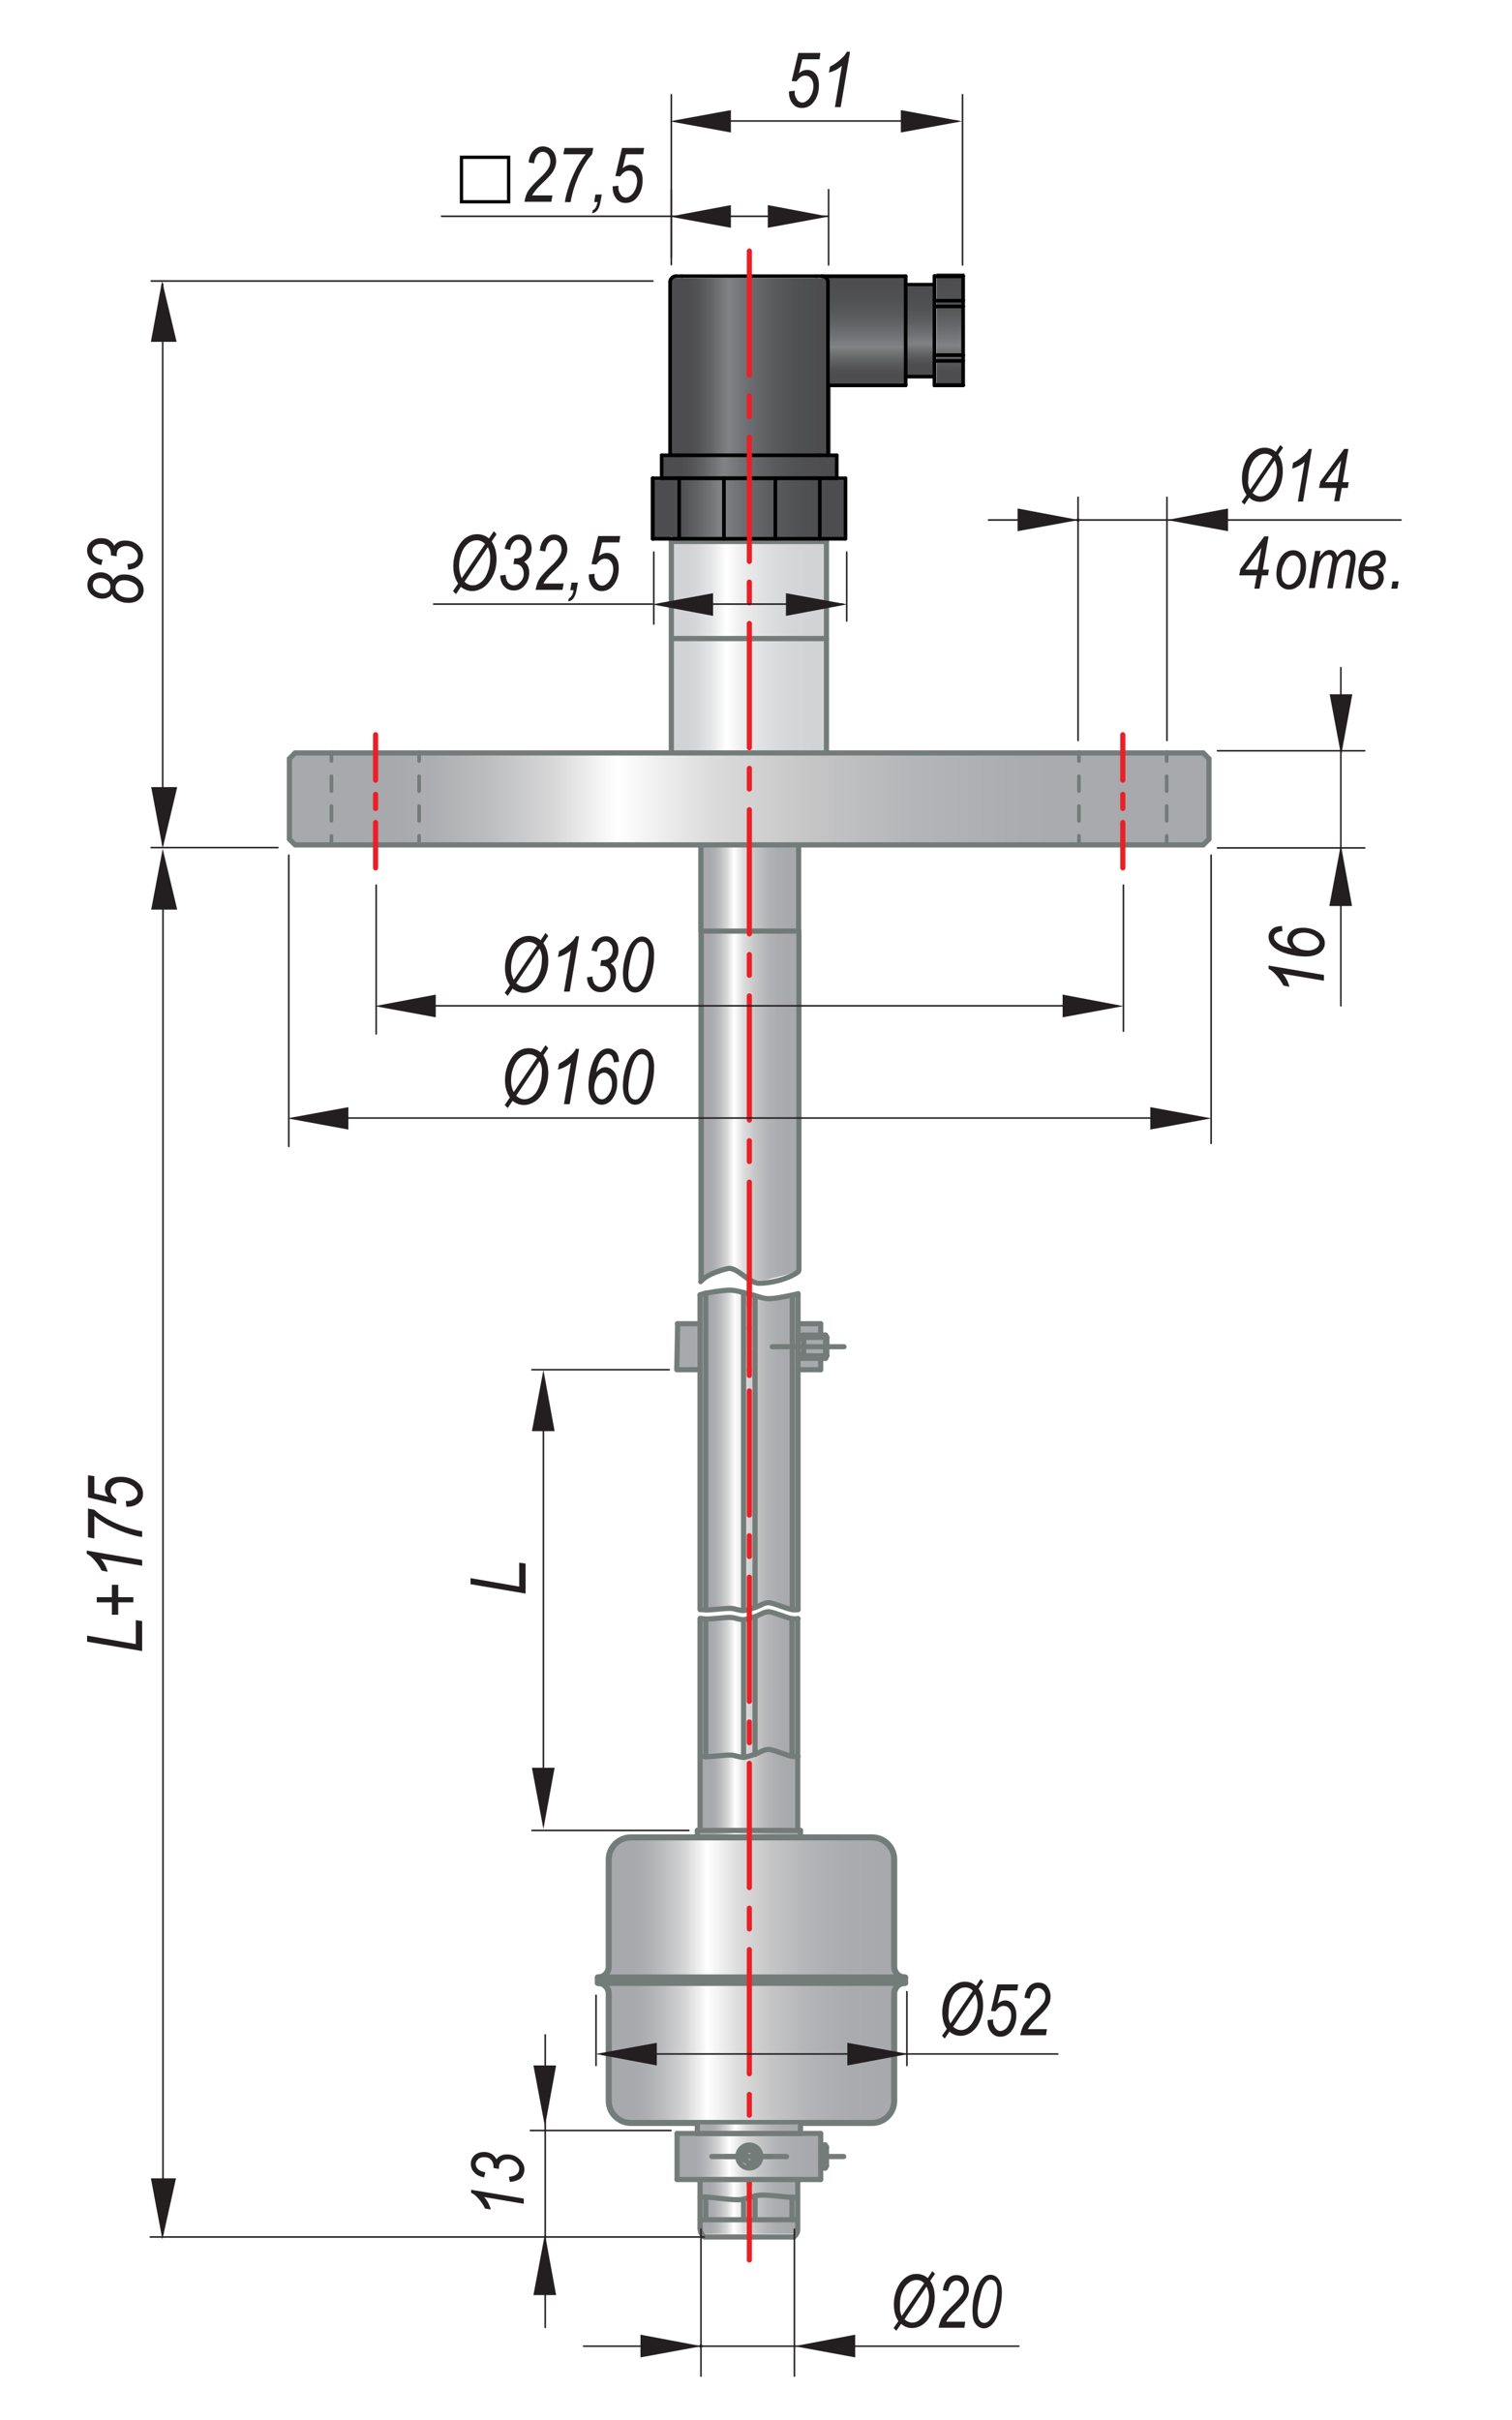 <?xml version="1.0" encoding="utf-8"?>
<!-- Generator: Adobe Illustrator 18.1.1, SVG Export Plug-In . SVG Version: 6.00 Build 0)  -->
<svg version="1.1" id="Layer_1" xmlns="http://www.w3.org/2000/svg" xmlns:xlink="http://www.w3.org/1999/xlink" x="0px" y="0px"
	 width="500px" height="800px" viewBox="0 0 500 800" enable-background="new 0 0 500 800" xml:space="preserve">
<pattern  x="-2900" width="1" height="1" patternUnits="userSpaceOnUse" id="AcUsrDefPat_x7B_255_x2C_255_x2C_255_x7D_" viewBox="0 -1 1 1" overflow="visible">
	<g>
		<polygon fill="none" points="0,-1 0,0 1,0 1,-1 		"/>
		
			<line fill="none" stroke="#4377BC" stroke-width="1.000000e-003" stroke-linecap="round" stroke-linejoin="round" stroke-miterlimit="10" stroke-dasharray="6.171,0.884,0.884,0.884" x1="0" y1="-0.5" x2="1" y2="-0.5"/>
	</g>
</pattern>
<linearGradient id="SVGID_1_" gradientUnits="userSpaceOnUse" x1="264.161" y1="351.389" x2="230.861" y2="351.389">
	<stop  offset="7.909600e-002" style="stop-color:#A8A9AC"/>
	<stop  offset="0.202" style="stop-color:#ABACAF"/>
	<stop  offset="0.318" style="stop-color:#B4B5B8"/>
	<stop  offset="0.432" style="stop-color:#C5C5C6"/>
	<stop  offset="0.543" style="stop-color:#DDDCDD"/>
	<stop  offset="0.644" style="stop-color:#FFFFFF"/>
	<stop  offset="0.716" style="stop-color:#D6D6D7"/>
	<stop  offset="0.785" style="stop-color:#BCBDBF"/>
	<stop  offset="0.844" style="stop-color:#ADAEB1"/>
	<stop  offset="0.887" style="stop-color:#A8A9AC"/>
</linearGradient>
<path fill="url(#SVGID_1_)" d="M230.9,279.4h33.2l0.1,140.2c0,0-0.9,0.5-3.2,1.5c-1,0.4-6.3,1.6-7.3,1.9c-1.2,0.4-4.7,0.4-6.1-0.5
	c-1.4-0.9-3-3.9-6.4-3.8c-3.3,0-10.3,4.4-10.3,4.4V279.4z"/>
<g id="LINE_1258_">
	
		<line fill="none" stroke="#707B77" stroke-width="1.71" stroke-linecap="round" stroke-linejoin="round" stroke-miterlimit="10" x1="231.8" y1="279.3" x2="231.8" y2="307.8"/>
</g>
<g id="LINE_1257_">
	
		<line fill="none" stroke="#707B77" stroke-width="1.71" stroke-linecap="round" stroke-linejoin="round" stroke-miterlimit="10" x1="264.1" y1="279.3" x2="264.1" y2="307.8"/>
</g>
<g id="LINE_1256_">
	
		<line fill="none" stroke="#707B77" stroke-width="1.71" stroke-linecap="round" stroke-linejoin="round" stroke-miterlimit="10" x1="264.1" y1="307.8" x2="231.8" y2="307.8"/>
</g>
<polygon fill="#231F20" points="50,300.7 58.6,300.7 53.8,280.6 "/>
<g>
	<path fill="#231F20" d="M47,545.8l-18.2-3.1v-2l16.1,2.8v-7.9l2.1,0.3V545.8z"/>
	<path fill="#231F20" d="M44.1,529.7h-5v4.1H37v-4.1h-5V528h5v-4.1h2.1v4.1h5V529.7z"/>
	<path fill="#231F20" d="M47,517.6l-13.7-2.3c1,1,1.8,2.5,2.3,4.3l-2-0.4c-0.6-1.2-1.4-2.4-2.5-3.6c-0.8-0.9-1.6-1.6-2.4-1.9v-1.1
		l18.3,3.1V517.6z"/>
	<path fill="#231F20" d="M47,508.1c-1.6-0.2-3.4-0.7-5.5-1.4c-2.1-0.7-4-1.6-5.8-2.5c-1.8-1-3.3-2-4.5-3v7.4l-2.1-0.4v-9.5l2.1,0.4
		c1.7,1.6,3.8,2.9,6.3,4.1c3.3,1.5,6.4,2.5,9.5,3V508.1z"/>
	<path fill="#231F20" d="M41.8,498.1l-0.2-1.9l0.6,0c0.6,0,1.2-0.1,1.7-0.4c0.6-0.3,1-0.6,1.2-0.9c0.3-0.4,0.4-0.8,0.4-1.2
		c0-0.5-0.2-1.1-0.7-1.6c-0.4-0.6-1.1-1.1-2-1.5c-0.9-0.4-1.9-0.6-2.8-0.6c-1,0-1.9,0.3-2.5,0.8c-0.6,0.5-0.9,1.1-0.9,1.9
		c0,1.1,0.6,2,1.9,2.9l-0.1,1.6l-9.3-2.2v-7.3l2.1,0.3v5.7l4.6,1.1c-0.7-0.8-1.1-1.7-1.1-2.7c0-1.1,0.4-2,1.3-2.8
		c0.9-0.8,2.2-1.1,3.8-1.1c2.3,0,4.1,0.6,5.6,1.8c1.3,1,1.9,2.3,1.9,3.9c0,0.8-0.2,1.5-0.6,2.1c-0.4,0.6-1,1.1-1.8,1.5
		c-0.8,0.4-1.7,0.6-2.7,0.6L41.8,498.1z"/>
</g>
<g id="LINE_2498_">
	
		<line fill="none" stroke="#231F1F" stroke-width="0.513" stroke-linecap="round" stroke-linejoin="round" x1="53.9" y1="738.4" x2="53.9" y2="282.5"/>
</g>
<polygon fill="#231F1F" points="58.2,720.1 49.9,720.1 53.7,740.3 "/>
<g id="SPLINE_124_">
	
		<path fill="none" stroke="#707B77" stroke-width="1.71" stroke-linecap="round" stroke-linejoin="round" stroke-miterlimit="10" d="
		M264,420.4c-3.5,2.6-9.7,3.9-13.1,3.8c-3.5-0.1-7.2-5.6-10.4-4.8c-2.1,0.5-6.9,1.9-8.8,4.3"/>
</g>
<g id="LINE_2390_">
	
		<line fill="none" stroke="#707B77" stroke-width="1.71" stroke-linecap="round" stroke-linejoin="round" stroke-miterlimit="10" x1="264.2" y1="307.8" x2="264.2" y2="419.8"/>
</g>
<g id="LINE_2388_">
	
		<line fill="none" stroke="#707B77" stroke-width="1.71" stroke-linecap="round" stroke-linejoin="round" stroke-miterlimit="10" x1="231.9" y1="307.8" x2="231.9" y2="423.2"/>
</g>
<linearGradient id="SVGID_2_" gradientUnits="userSpaceOnUse" x1="-5570.788" y1="508.502" x2="-5518.277" y2="508.502" gradientTransform="matrix(-1 0 0 -1 -5296.812 722.516)">
	<stop  offset="7.909600e-002" style="stop-color:#D1D3D4"/>
	<stop  offset="0.242" style="stop-color:#D4D6D7"/>
	<stop  offset="0.396" style="stop-color:#DEDFE0"/>
	<stop  offset="0.546" style="stop-color:#EEEEEF"/>
	<stop  offset="0.644" style="stop-color:#FFFFFF"/>
	<stop  offset="0.737" style="stop-color:#E5E6E7"/>
	<stop  offset="0.824" style="stop-color:#D6D8D9"/>
	<stop  offset="0.887" style="stop-color:#D1D3D4"/>
</linearGradient>
<rect x="221.5" y="179.4" fill="url(#SVGID_2_)" width="52.5" height="69.3"/>
<g id="LINE_2488_">
	
		<line fill="none" stroke="#737C79" stroke-width="1.71" stroke-linecap="round" stroke-linejoin="round" stroke-miterlimit="10" x1="222" y1="248.6" x2="222" y2="197.3"/>
</g>
<g id="LINE_2487_">
	
		<line fill="none" stroke="#737C79" stroke-width="1.71" stroke-linecap="round" stroke-linejoin="round" stroke-miterlimit="10" x1="273.3" y1="248.6" x2="273.3" y2="178.1"/>
</g>
<g id="LINE_2482_">
	
		<line fill="none" stroke="#737C79" stroke-width="1.71" stroke-linecap="round" stroke-linejoin="round" stroke-miterlimit="10" x1="222" y1="257.6" x2="273.3" y2="257.6"/>
</g>
<linearGradient id="SVGID_3_" gradientUnits="userSpaceOnUse" x1="95.684" y1="264.133" x2="399.795" y2="264.133">
	<stop  offset="0.113" style="stop-color:#A8A9AC"/>
	<stop  offset="0.156" style="stop-color:#ADAEB1"/>
	<stop  offset="0.215" style="stop-color:#BCBDBF"/>
	<stop  offset="0.284" style="stop-color:#D6D6D7"/>
	<stop  offset="0.356" style="stop-color:#FFFFFF"/>
	<stop  offset="0.457" style="stop-color:#DDDCDD"/>
	<stop  offset="0.568" style="stop-color:#C5C5C6"/>
	<stop  offset="0.682" style="stop-color:#B4B5B8"/>
	<stop  offset="0.798" style="stop-color:#ABACAF"/>
	<stop  offset="0.921" style="stop-color:#A8A9AC"/>
</linearGradient>
<polygon fill="url(#SVGID_3_)" stroke="#737C79" stroke-width="1.71" stroke-miterlimit="10" points="97.6,279.3 397.9,279.3 
	399.8,277.4 399.8,250.8 397.9,248.9 97.6,248.9 95.7,250.8 95.7,277.4 "/>
<linearGradient id="SVGID_4_" gradientUnits="userSpaceOnUse" x1="-5571.568" y1="601.258" x2="-5518.835" y2="601.258" gradientTransform="matrix(-1 0 0 -1 -5296.812 722.516)">
	<stop  offset="7.909600e-002" style="stop-color:#4D4D4F"/>
	<stop  offset="0.225" style="stop-color:#505153"/>
	<stop  offset="0.364" style="stop-color:#5A5B5D"/>
	<stop  offset="0.499" style="stop-color:#6A6B6E"/>
	<stop  offset="0.632" style="stop-color:#7E8083"/>
	<stop  offset="0.644" style="stop-color:#808285"/>
	<stop  offset="0.669" style="stop-color:#797B7D"/>
	<stop  offset="0.757" style="stop-color:#626365"/>
	<stop  offset="0.833" style="stop-color:#535355"/>
	<stop  offset="0.887" style="stop-color:#4D4D4F"/>
</linearGradient>
<rect x="222" y="92" fill="url(#SVGID_4_)" width="52.7" height="58.6"/>
<linearGradient id="SVGID_5_" gradientUnits="userSpaceOnUse" x1="-5573.503" y1="568.168" x2="-5515.562" y2="568.168" gradientTransform="matrix(-1 0 0 -1 -5296.812 722.516)">
	<stop  offset="7.909600e-002" style="stop-color:#4D4D4F"/>
	<stop  offset="0.225" style="stop-color:#505153"/>
	<stop  offset="0.364" style="stop-color:#5A5B5D"/>
	<stop  offset="0.499" style="stop-color:#6A6B6E"/>
	<stop  offset="0.632" style="stop-color:#7E8083"/>
	<stop  offset="0.644" style="stop-color:#808285"/>
	<stop  offset="0.669" style="stop-color:#797B7D"/>
	<stop  offset="0.757" style="stop-color:#626365"/>
	<stop  offset="0.833" style="stop-color:#535355"/>
	<stop  offset="0.887" style="stop-color:#4D4D4F"/>
</linearGradient>
<rect x="218.8" y="150.5" fill="url(#SVGID_5_)" width="57.9" height="7.6"/>
<linearGradient id="SVGID_6_" gradientUnits="userSpaceOnUse" x1="-2910.218" y1="-2271.073" x2="-2873.311" y2="-2271.073" gradientTransform="matrix(0 1 -1 0 -1984.526 3001.188)">
	<stop  offset="7.909600e-002" style="stop-color:#4D4D4F"/>
	<stop  offset="0.225" style="stop-color:#505153"/>
	<stop  offset="0.364" style="stop-color:#5A5B5D"/>
	<stop  offset="0.499" style="stop-color:#6A6B6E"/>
	<stop  offset="0.632" style="stop-color:#7E8083"/>
	<stop  offset="0.644" style="stop-color:#808285"/>
	<stop  offset="0.669" style="stop-color:#797B7D"/>
	<stop  offset="0.757" style="stop-color:#626365"/>
	<stop  offset="0.833" style="stop-color:#535355"/>
	<stop  offset="0.887" style="stop-color:#4D4D4F"/>
</linearGradient>
<rect x="274" y="91" fill="url(#SVGID_6_)" width="25" height="36.9"/>
<linearGradient id="SVGID_7_" gradientUnits="userSpaceOnUse" x1="-2910.753" y1="-2298.914" x2="-2873.845" y2="-2298.914" gradientTransform="matrix(0 1 -1 0 -1984.526 3001.188)">
	<stop  offset="7.909600e-002" style="stop-color:#4D4D4F"/>
	<stop  offset="0.225" style="stop-color:#505153"/>
	<stop  offset="0.364" style="stop-color:#5A5B5D"/>
	<stop  offset="0.499" style="stop-color:#6A6B6E"/>
	<stop  offset="0.632" style="stop-color:#7E8083"/>
	<stop  offset="0.644" style="stop-color:#808285"/>
	<stop  offset="0.669" style="stop-color:#797B7D"/>
	<stop  offset="0.757" style="stop-color:#626365"/>
	<stop  offset="0.833" style="stop-color:#535355"/>
	<stop  offset="0.887" style="stop-color:#4D4D4F"/>
</linearGradient>
<rect x="309.7" y="90.4" fill="url(#SVGID_7_)" width="9.3" height="36.9"/>
<linearGradient id="SVGID_8_" gradientUnits="userSpaceOnUse" x1="-2906.478" y1="-2288.975" x2="-2877.087" y2="-2288.975" gradientTransform="matrix(0 1 -1 0 -1984.526 3001.188)">
	<stop  offset="7.909600e-002" style="stop-color:#4D4D4F"/>
	<stop  offset="0.225" style="stop-color:#505153"/>
	<stop  offset="0.364" style="stop-color:#5A5B5D"/>
	<stop  offset="0.499" style="stop-color:#6A6B6E"/>
	<stop  offset="0.632" style="stop-color:#7E8083"/>
	<stop  offset="0.644" style="stop-color:#808285"/>
	<stop  offset="0.669" style="stop-color:#797B7D"/>
	<stop  offset="0.757" style="stop-color:#626365"/>
	<stop  offset="0.833" style="stop-color:#535355"/>
	<stop  offset="0.887" style="stop-color:#4D4D4F"/>
</linearGradient>
<rect x="299.8" y="94.7" fill="url(#SVGID_8_)" width="9.3" height="29.4"/>
<linearGradient id="SVGID_9_" gradientUnits="userSpaceOnUse" x1="-5575.878" y1="554.098" x2="-5512.181" y2="554.098" gradientTransform="matrix(-1 0 0 -1 -5296.812 722.516)">
	<stop  offset="7.909600e-002" style="stop-color:#4D4D4F"/>
	<stop  offset="0.225" style="stop-color:#505153"/>
	<stop  offset="0.364" style="stop-color:#5A5B5D"/>
	<stop  offset="0.499" style="stop-color:#6A6B6E"/>
	<stop  offset="0.632" style="stop-color:#7E8083"/>
	<stop  offset="0.644" style="stop-color:#808285"/>
	<stop  offset="0.669" style="stop-color:#797B7D"/>
	<stop  offset="0.757" style="stop-color:#626365"/>
	<stop  offset="0.833" style="stop-color:#535355"/>
	<stop  offset="0.887" style="stop-color:#4D4D4F"/>
</linearGradient>
<rect x="215.4" y="158.7" fill="url(#SVGID_9_)" width="63.7" height="19.5"/>
<g id="LINE_2392_">
	
		<line fill="none" stroke="#737C79" stroke-width="1.71" stroke-linecap="round" stroke-linejoin="round" stroke-miterlimit="10" x1="222" y1="179" x2="273.3" y2="179"/>
</g>
<g id="LINE_2391_">
	
		<line fill="none" stroke="#737C79" stroke-width="1.71" stroke-linecap="round" stroke-linejoin="round" stroke-miterlimit="10" x1="273.3" y1="211.1" x2="222.6" y2="211.1"/>
</g>
<g id="LINE_2389_">
	
		<line fill="none" stroke="#231F20" stroke-width="0.513" stroke-linecap="round" stroke-linejoin="round" x1="91.9" y1="280.2" x2="50" y2="280.2"/>
</g>
<g id="LINE_2387_">
	
		<line fill="none" stroke="#231F20" stroke-width="0.513" stroke-linecap="round" stroke-linejoin="round" x1="443.4" y1="332.5" x2="443.4" y2="220.7"/>
</g>
<g id="LINE_2386_">
	
		<line fill="none" stroke="#231F20" stroke-width="0.513" stroke-linecap="round" stroke-linejoin="round" x1="451.3" y1="248.2" x2="402.6" y2="248.2"/>
</g>
<g id="LINE_2385_">
	
		<line fill="none" stroke="#231F20" stroke-width="0.513" stroke-linecap="round" stroke-linejoin="round" x1="451.3" y1="280.3" x2="402.6" y2="280.3"/>
</g>
<polygon fill="#231F20" points="439.6,299.5 447.1,299.5 443.4,279.3 "/>
<polygon fill="#231F20" points="447.2,229.5 439.7,229.5 443.5,249.7 "/>
<g>
	<path fill="#231F20" d="M437.8,324.2l-13.7-2.3c1,1,1.8,2.5,2.3,4.3l-2-0.4c-0.6-1.2-1.4-2.4-2.5-3.6c-0.8-0.9-1.6-1.6-2.4-1.9
		v-1.1l18.3,3.1V324.2z"/>
	<path fill="#231F20" d="M427.3,313.6c-0.5-0.5-0.9-1-1.2-1.5c-0.3-0.5-0.4-1-0.4-1.5c0-1.1,0.5-2,1.4-2.8c0.9-0.8,2.2-1.1,3.8-1.1
		c2.1,0,3.9,0.6,5.4,1.7c1.2,1,1.8,2.1,1.8,3.4c0,1.2-0.5,2.2-1.6,3.1c-1.1,0.8-2.7,1.3-4.8,1.3c-1.9,0-3.9-0.3-6-0.9
		s-3.7-1.4-4.8-2.5c-0.9-0.9-1.4-1.9-1.4-3.1c0-1,0.4-1.8,1.1-2.5s1.9-1,3.3-1.1l0.2,1.7c-1.9,0.2-2.8,0.9-2.8,2
		c0,0.5,0.2,1,0.6,1.4c0.6,0.7,1.4,1.2,2.4,1.6C425.5,313.1,426.4,313.4,427.3,313.6z M432.7,314.2c1,0,1.9-0.3,2.6-0.8s1-1.1,1-1.8
		c0-0.7-0.5-1.4-1.4-2.1c-1.1-0.8-2.4-1.2-3.8-1.2c-1.1,0-2,0.3-2.6,0.8c-0.7,0.5-1,1.1-1,1.8c0,0.8,0.5,1.6,1.4,2.3
		C429.9,313.9,431.2,314.2,432.7,314.2z"/>
</g>
<g id="LINE_2384_">
	
		<line fill="none" stroke="#231F20" stroke-width="0.513" stroke-linecap="round" stroke-linejoin="round" x1="215.9" y1="92.9" x2="50" y2="92.9"/>
</g>
<g id="LINE_2383_">
	
		<line fill="none" stroke="#231F20" stroke-width="0.513" stroke-linecap="round" stroke-linejoin="round" x1="53.8" y1="279.3" x2="53.8" y2="93.9"/>
</g>
<polygon fill="#231F20" points="49.9,113 58.4,113 53.6,92.9 "/>
<polygon fill="#231F20" points="58.6,260.2 50,260.2 53.8,280.4 "/>
<g>
	<path fill="#231F20" d="M37.1,196.3c-0.4,0.6-0.8,1-1.4,1.2c-0.5,0.3-1.2,0.4-1.9,0.4c-1.2,0-2.3-0.4-3.3-1.2s-1.6-1.9-1.6-3.3
		c0-1.2,0.4-2.3,1.2-3s1.9-1.2,3.2-1.2c0.9,0,1.7,0.2,2.4,0.6c0.7,0.4,1.3,1,1.7,1.9c0.5-0.6,1-1.1,1.6-1.4c0.6-0.3,1.3-0.4,2.1-0.4
		c1.9,0,3.4,0.5,4.6,1.5c1.2,1,1.8,2.2,1.8,3.7c0,1.2-0.5,2.2-1.4,3c-0.9,0.8-2.1,1.2-3.6,1.2c-0.9,0-1.7-0.1-2.5-0.4
		c-0.8-0.3-1.4-0.6-1.9-1.1C37.7,197.5,37.3,197,37.1,196.3z M33.9,196.2c0.8,0,1.4-0.2,1.9-0.6s0.7-1,0.7-1.7c0-0.8-0.3-1.5-0.9-2
		s-1.4-0.8-2.3-0.8c-0.8,0-1.4,0.2-1.9,0.6c-0.5,0.4-0.7,1-0.7,1.7c0,0.5,0.1,1,0.4,1.4c0.3,0.4,0.7,0.8,1.2,1
		S33.3,196.2,33.9,196.2z M42.7,197.6c0.9,0,1.6-0.2,2.2-0.7s0.8-1.1,0.8-1.9c0-0.9-0.5-1.7-1.5-2.3c-1-0.6-2-0.9-3.1-0.9
		c-0.9,0-1.6,0.2-2.1,0.7c-0.5,0.5-0.8,1-0.8,1.8c0,0.9,0.4,1.7,1.2,2.3C40.2,197.3,41.3,197.6,42.7,197.6z"/>
	<path fill="#231F20" d="M42.4,188.3l-0.3-1.8c1.3-0.1,2.2-0.4,2.7-0.9c0.5-0.5,0.8-1.1,0.8-1.8c0-0.9-0.4-1.6-1.2-2.3
		c-0.8-0.7-1.7-1-2.7-1c-0.9,0-1.7,0.3-2.3,0.8s-0.8,1.2-0.8,2c0,0.1,0,0.3,0,0.6l-1.9-0.3c0-0.2,0-0.3,0-0.5c0-1-0.3-1.8-0.9-2.4
		s-1.4-0.9-2.4-0.9c-0.9,0-1.6,0.2-2.1,0.7c-0.6,0.5-0.8,1-0.8,1.7c0,0.7,0.3,1.3,0.9,1.8c0.6,0.5,1.4,0.9,2.5,1l-0.4,1.8
		c-1.5-0.3-2.7-0.9-3.5-1.8c-0.8-0.9-1.2-1.9-1.2-3c0-1.2,0.4-2.1,1.3-2.9c0.9-0.8,2-1.2,3.4-1.2c1,0,1.8,0.2,2.5,0.6
		c0.7,0.4,1.3,1,1.8,1.9c0.4-0.6,0.9-1,1.5-1.3c0.6-0.3,1.3-0.4,2.1-0.4c1.7,0,3.1,0.5,4.2,1.5c1.2,1,1.7,2.2,1.7,3.5
		c0,1.3-0.4,2.4-1.3,3.2C45.2,187.7,44,188.2,42.4,188.3z"/>
</g>
<g id="LINE_2380_">
	
		<line fill="none" stroke="#231F20" stroke-width="0.513" stroke-linecap="round" stroke-linejoin="round" x1="222" y1="31.3" x2="222" y2="87.5"/>
</g>
<g id="LINE_2379_">
	
		<line fill="none" stroke="#231F20" stroke-width="0.513" stroke-linecap="round" stroke-linejoin="round" x1="318.3" y1="31.3" x2="318.3" y2="87.6"/>
</g>
<g id="LINE_2378_">
	
		<line fill="none" stroke="#231F20" stroke-width="0.513" stroke-linecap="round" stroke-linejoin="round" x1="223.9" y1="40" x2="316.7" y2="40"/>
</g>
<g>
	<path fill="#231F20" d="M260.9,30.2l1.9-0.2l0,0.6c0,0.6,0.1,1.2,0.4,1.7c0.3,0.6,0.6,1,0.9,1.2c0.4,0.3,0.8,0.4,1.2,0.4
		c0.5,0,1.1-0.2,1.6-0.7c0.6-0.4,1.1-1.1,1.5-2c0.4-0.9,0.6-1.9,0.6-2.8c0-1-0.3-1.9-0.8-2.5c-0.5-0.6-1.1-0.9-1.9-0.9
		c-1.1,0-2,0.6-2.9,1.9l-1.6-0.1l2.2-9.3h7.3l-0.3,2.1h-5.7l-1.1,4.6c0.8-0.7,1.7-1.1,2.7-1.1c1.1,0,2,0.4,2.8,1.3
		c0.8,0.9,1.1,2.2,1.1,3.8c0,2.3-0.6,4.1-1.8,5.6c-1,1.3-2.3,1.9-3.9,1.9c-0.8,0-1.5-0.2-2.1-0.6c-0.6-0.4-1.1-1-1.5-1.8
		c-0.4-0.8-0.6-1.7-0.6-2.7L260.9,30.2z"/>
	<path fill="#231F20" d="M276.1,35.4l2.3-13.7c-1,1-2.5,1.8-4.3,2.3l0.4-2c1.2-0.6,2.4-1.4,3.6-2.5c0.9-0.8,1.6-1.6,1.9-2.4h1.1
		l-3.1,18.3H276.1z"/>
</g>
<polygon fill="#231F20" points="297.9,36.4 297.9,43.8 318.1,40.1 "/>
<polygon fill="#231F20" points="241.7,43.8 241.7,36.4 221.5,40.1 "/>
<g id="LINE_2377_">
	
		<line fill="none" stroke="#231F20" stroke-width="0.513" stroke-linecap="round" stroke-linejoin="round" x1="222" y1="62.7" x2="222" y2="85.2"/>
</g>
<g id="LINE_2376_">
	
		<line fill="none" stroke="#231F20" stroke-width="0.513" stroke-linecap="round" stroke-linejoin="round" x1="274" y1="62.7" x2="274" y2="87.6"/>
</g>
<g id="LINE_2375_">
	
		<line fill="none" stroke="#231F20" stroke-width="0.513" stroke-linecap="round" stroke-linejoin="round" x1="146" y1="71.5" x2="274" y2="71.5"/>
</g>
<g>
	<path fill="#231F20" d="M173.4,66.8c0.3-1.6,0.7-2.9,1.4-3.9c0.5-0.8,1.8-2.2,3.9-4.2c1.3-1.2,2.1-2.2,2.6-3s0.7-1.6,0.7-2.4
		c0-0.9-0.3-1.6-0.7-2.2c-0.5-0.6-1.1-0.9-1.8-0.9c-0.7,0-1.3,0.3-1.8,0.9c-0.5,0.6-0.9,1.5-1.1,2.9l-1.8-0.3c0.2-1.7,0.7-3,1.6-3.9
		c0.9-0.9,1.9-1.4,3.1-1.4c1.3,0,2.4,0.5,3.2,1.4c0.8,0.9,1.2,2.1,1.2,3.5c0,1.2-0.4,2.4-1.1,3.5c-0.4,0.7-1.7,2.1-3.8,4.1
		c-1.6,1.5-2.6,2.8-3,3.7h6.7l-0.4,2.1H173.4z"/>
	<path fill="#231F20" d="M186.8,66.8c0.2-1.6,0.7-3.4,1.4-5.5c0.7-2.1,1.6-4,2.5-5.8c1-1.8,2-3.3,3-4.5h-7.4l0.4-2.1h9.5l-0.4,2.1
		c-1.6,1.7-2.9,3.8-4.1,6.3c-1.5,3.3-2.5,6.4-3,9.5H186.8z"/>
	<path fill="#231F20" d="M196.5,66.8l0.4-2.5h2.1l-0.4,2.2c-0.4,2.5-1.3,3.8-2.8,4l0.2-1c0.8-0.3,1.3-1.2,1.6-2.7H196.5z"/>
	<path fill="#231F20" d="M202.6,61.6l1.9-0.2l0,0.6c0,0.6,0.1,1.2,0.4,1.7c0.3,0.6,0.6,1,0.9,1.2c0.4,0.3,0.8,0.4,1.2,0.4
		c0.5,0,1.1-0.2,1.6-0.7c0.6-0.4,1.1-1.1,1.5-2c0.4-0.9,0.6-1.9,0.6-2.8c0-1-0.3-1.9-0.8-2.5c-0.5-0.6-1.1-0.9-1.9-0.9
		c-1.1,0-2,0.6-2.9,1.9l-1.6-0.1l2.2-9.3h7.3l-0.3,2.1H207l-1.1,4.6c0.8-0.7,1.7-1.1,2.7-1.1c1.1,0,2,0.4,2.8,1.3
		c0.8,0.9,1.1,2.2,1.1,3.8c0,2.3-0.6,4.1-1.8,5.6c-1,1.3-2.3,1.9-3.9,1.9c-0.8,0-1.5-0.2-2.1-0.6c-0.6-0.4-1.1-1-1.5-1.8
		c-0.4-0.8-0.6-1.7-0.6-2.7L202.6,61.6z"/>
</g>
<polygon fill="#231F20" points="253.9,67.8 253.9,75.3 274,71.6 "/>
<polygon fill="#231F20" points="241.7,75.3 241.7,67.8 221.5,71.6 "/>
<g id="LINE_2374_">
	
		<line fill="none" stroke="#737C79" stroke-width="1.71" stroke-linecap="round" stroke-linejoin="round" stroke-miterlimit="10" x1="222" y1="197.3" x2="222" y2="178.1"/>
</g>
<g>
	<g id="LINE_2373_">
		
			<line fill="none" stroke="#000000" stroke-width="1.2" stroke-linecap="round" stroke-linejoin="round" stroke-miterlimit="10" x1="271.1" y1="158.1" x2="256.4" y2="158.1"/>
	</g>
	<g id="LINE_2372_">
		
			<line fill="none" stroke="#000000" stroke-width="1.2" stroke-linecap="round" stroke-linejoin="round" stroke-miterlimit="10" x1="271.1" y1="158.1" x2="271.1" y2="178.1"/>
	</g>
	<g id="LINE_2371_">
		
			<line fill="none" stroke="#000000" stroke-width="1.2" stroke-linecap="round" stroke-linejoin="round" stroke-miterlimit="10" x1="279.6" y1="158.1" x2="271.1" y2="158.1"/>
	</g>
	<g id="LINE_2370_">
		
			<line fill="none" stroke="#000000" stroke-width="1.2" stroke-linecap="round" stroke-linejoin="round" stroke-miterlimit="10" x1="224.6" y1="158.1" x2="224.6" y2="178.1"/>
	</g>
	<g id="LINE_2369_">
		
			<line fill="none" stroke="#000000" stroke-width="1.2" stroke-linecap="round" stroke-linejoin="round" stroke-miterlimit="10" x1="256.4" y1="158.1" x2="239.4" y2="158.1"/>
	</g>
	<g id="LINE_2368_">
		
			<line fill="none" stroke="#000000" stroke-width="1.2" stroke-linecap="round" stroke-linejoin="round" stroke-miterlimit="10" x1="271.1" y1="178.1" x2="256.4" y2="178.1"/>
	</g>
	<g id="LINE_2367_">
		
			<line fill="none" stroke="#000000" stroke-width="1.2" stroke-linecap="round" stroke-linejoin="round" stroke-miterlimit="10" x1="215.9" y1="178.1" x2="215.8" y2="178.1"/>
	</g>
	<g id="LINE_2366_">
		
			<line fill="none" stroke="#000000" stroke-width="1.2" stroke-linecap="round" stroke-linejoin="round" stroke-miterlimit="10" x1="239.4" y1="158.1" x2="224.6" y2="158.1"/>
	</g>
	<g id="LINE_2365_">
		
			<line fill="none" stroke="#000000" stroke-width="1.2" stroke-linecap="round" stroke-linejoin="round" stroke-miterlimit="10" x1="215.9" y1="158.1" x2="215.9" y2="178.1"/>
	</g>
	<g id="LINE_2364_">
		
			<line fill="none" stroke="#000000" stroke-width="1.2" stroke-linecap="round" stroke-linejoin="round" stroke-miterlimit="10" x1="239.4" y1="158.1" x2="239.4" y2="178.1"/>
	</g>
	<g id="LINE_2363_">
		
			<line fill="none" stroke="#000000" stroke-width="1.2" stroke-linecap="round" stroke-linejoin="round" stroke-miterlimit="10" x1="256.4" y1="178.1" x2="239.4" y2="178.1"/>
	</g>
	<g id="LINE_2362_">
		
			<line fill="none" stroke="#000000" stroke-width="1.2" stroke-linecap="round" stroke-linejoin="round" stroke-miterlimit="10" x1="215.8" y1="158.1" x2="215.8" y2="178.1"/>
	</g>
	<g id="LINE_2361_">
		
			<line fill="none" stroke="#000000" stroke-width="1.2" stroke-linecap="round" stroke-linejoin="round" stroke-miterlimit="10" x1="279.6" y1="158.1" x2="279.6" y2="178.1"/>
	</g>
	<g id="LINE_2360_">
		
			<line fill="none" stroke="#000000" stroke-width="1.2" stroke-linecap="round" stroke-linejoin="round" stroke-miterlimit="10" x1="215.9" y1="158.1" x2="215.8" y2="158.1"/>
	</g>
	<g id="LINE_2359_">
		
			<line fill="none" stroke="#000000" stroke-width="1.2" stroke-linecap="round" stroke-linejoin="round" stroke-miterlimit="10" x1="224.6" y1="158.1" x2="215.9" y2="158.1"/>
	</g>
	<g id="LINE_2358_">
		
			<line fill="none" stroke="#000000" stroke-width="1.2" stroke-linecap="round" stroke-linejoin="round" stroke-miterlimit="10" x1="239.4" y1="178.1" x2="224.6" y2="178.1"/>
	</g>
	<g id="LINE_2357_">
		
			<line fill="none" stroke="#000000" stroke-width="1.2" stroke-linecap="round" stroke-linejoin="round" stroke-miterlimit="10" x1="256.4" y1="158.1" x2="256.4" y2="178.1"/>
	</g>
	<g id="LINE_2356_">
		
			<line fill="none" stroke="#000000" stroke-width="1.2" stroke-linecap="round" stroke-linejoin="round" stroke-miterlimit="10" x1="309" y1="127.4" x2="318.5" y2="127.4"/>
	</g>
	<g id="LINE_2355_">
		
			<line fill="none" stroke="#000000" stroke-width="1.2" stroke-linecap="round" stroke-linejoin="round" stroke-miterlimit="10" x1="299.5" y1="94.1" x2="309" y2="94.1"/>
	</g>
	<g id="LINE_2354_">
		
			<line fill="none" stroke="#000000" stroke-width="1.2" stroke-linecap="round" stroke-linejoin="round" stroke-miterlimit="10" x1="309" y1="99.4" x2="309" y2="101.3"/>
	</g>
	<g id="LINE_2353_">
		
			<line fill="none" stroke="#000000" stroke-width="1.2" stroke-linecap="round" stroke-linejoin="round" stroke-miterlimit="10" x1="273.8" y1="127.4" x2="299.5" y2="127.4"/>
	</g>
	<g id="LINE_2352_">
		
			<line fill="none" stroke="#000000" stroke-width="1.2" stroke-linecap="round" stroke-linejoin="round" stroke-miterlimit="10" x1="309" y1="119.3" x2="309" y2="127.3"/>
	</g>
	<g id="LINE_2351_">
		
			<line fill="none" stroke="#000000" stroke-width="1.2" stroke-linecap="round" stroke-linejoin="round" stroke-miterlimit="10" x1="271.9" y1="91.3" x2="299.5" y2="91.3"/>
	</g>
	<g id="ARC_146_">
		
			<path fill="none" stroke="#000000" stroke-width="1.2" stroke-linecap="round" stroke-linejoin="round" stroke-miterlimit="10" d="
			M273.8,93.2c0-1-0.9-1.9-1.9-1.9"/>
	</g>
	<g id="LINE_2350_">
		
			<line fill="none" stroke="#000000" stroke-width="1.2" stroke-linecap="round" stroke-linejoin="round" stroke-miterlimit="10" x1="318.5" y1="117.4" x2="318.5" y2="119.3"/>
	</g>
	<g id="LINE_2349_">
		
			<line fill="none" stroke="#000000" stroke-width="1.2" stroke-linecap="round" stroke-linejoin="round" stroke-miterlimit="10" x1="318.5" y1="99.4" x2="318.5" y2="101.3"/>
	</g>
	<g id="LINE_2348_">
		
			<line fill="none" stroke="#000000" stroke-width="1.2" stroke-linecap="round" stroke-linejoin="round" stroke-miterlimit="10" x1="299.5" y1="124.5" x2="309" y2="124.5"/>
	</g>
	<g id="LINE_2347_">
		
			<line fill="none" stroke="#000000" stroke-width="1.2" stroke-linecap="round" stroke-linejoin="round" stroke-miterlimit="10" x1="318.5" y1="91.3" x2="318.5" y2="99.4"/>
	</g>
	<g id="LINE_2346_">
		
			<line fill="none" stroke="#000000" stroke-width="1.2" stroke-linecap="round" stroke-linejoin="round" stroke-miterlimit="10" x1="309" y1="119.3" x2="318.5" y2="119.3"/>
	</g>
	<g id="LINE_2345_">
		
			<line fill="none" stroke="#000000" stroke-width="1.2" stroke-linecap="round" stroke-linejoin="round" stroke-miterlimit="10" x1="309" y1="101.3" x2="309" y2="117.4"/>
	</g>
	<g id="LINE_2344_">
		
			<line fill="none" stroke="#000000" stroke-width="1.2" stroke-linecap="round" stroke-linejoin="round" stroke-miterlimit="10" x1="221.6" y1="93.2" x2="221.6" y2="150.5"/>
	</g>
	<g id="LINE_2343_">
		
			<line fill="none" stroke="#000000" stroke-width="1.2" stroke-linecap="round" stroke-linejoin="round" stroke-miterlimit="10" x1="318.5" y1="119.3" x2="318.5" y2="127.3"/>
	</g>
	<g id="LINE_2342_">
		
			<line fill="none" stroke="#000000" stroke-width="1.2" stroke-linecap="round" stroke-linejoin="round" stroke-miterlimit="10" x1="309" y1="91.3" x2="309" y2="99.4"/>
	</g>
	<g id="LINE_2341_">
		
			<line fill="none" stroke="#000000" stroke-width="1.2" stroke-linecap="round" stroke-linejoin="round" stroke-miterlimit="10" x1="318.5" y1="127.3" x2="318.5" y2="127.4"/>
	</g>
	<g id="LINE_2340_">
		
			<line fill="none" stroke="#000000" stroke-width="1.2" stroke-linecap="round" stroke-linejoin="round" stroke-miterlimit="10" x1="309" y1="117.4" x2="309" y2="119.3"/>
	</g>
	<g id="LINE_2339_">
		
			<line fill="none" stroke="#000000" stroke-width="1.2" stroke-linecap="round" stroke-linejoin="round" stroke-miterlimit="10" x1="309" y1="91.3" x2="318.5" y2="91.3"/>
	</g>
	<g id="LINE_2338_">
		
			<line fill="none" stroke="#000000" stroke-width="1.2" stroke-linecap="round" stroke-linejoin="round" stroke-miterlimit="10" x1="225.4" y1="91.3" x2="223.5" y2="91.3"/>
	</g>
	<g id="LINE_2337_">
		
			<line fill="none" stroke="#000000" stroke-width="1.2" stroke-linecap="round" stroke-linejoin="round" stroke-miterlimit="10" x1="309" y1="101.3" x2="318.5" y2="101.3"/>
	</g>
	<g id="LINE_2336_">
		
			<line fill="none" stroke="#000000" stroke-width="1.2" stroke-linecap="round" stroke-linejoin="round" stroke-miterlimit="10" x1="271.9" y1="91.3" x2="270" y2="91.3"/>
	</g>
	<g id="LINE_2335_">
		
			<line fill="none" stroke="#000000" stroke-width="1.2" stroke-linecap="round" stroke-linejoin="round" stroke-miterlimit="10" x1="318.5" y1="91.3" x2="318.5" y2="91.3"/>
	</g>
	<g id="LINE_2334_">
		
			<line fill="none" stroke="#000000" stroke-width="1.2" stroke-linecap="round" stroke-linejoin="round" stroke-miterlimit="10" x1="309" y1="99.4" x2="318.5" y2="99.4"/>
	</g>
	<g id="LINE_2333_">
		
			<line fill="none" stroke="#000000" stroke-width="1.2" stroke-linecap="round" stroke-linejoin="round" stroke-miterlimit="10" x1="318.5" y1="101.3" x2="318.5" y2="117.4"/>
	</g>
	<g id="LINE_2332_">
		
			<line fill="none" stroke="#000000" stroke-width="1.2" stroke-linecap="round" stroke-linejoin="round" stroke-miterlimit="10" x1="309" y1="117.4" x2="318.5" y2="117.4"/>
	</g>
	<g id="LINE_2331_">
		
			<line fill="none" stroke="#000000" stroke-width="1.2" stroke-linecap="round" stroke-linejoin="round" stroke-miterlimit="10" x1="309" y1="127.3" x2="309" y2="127.4"/>
	</g>
	<g id="ARC_145_">
		
			<path fill="none" stroke="#000000" stroke-width="1.2" stroke-linecap="round" stroke-linejoin="round" stroke-miterlimit="10" d="
			M223.5,91.3c-1,0-1.9,0.9-1.9,1.9"/>
	</g>
	<g id="LINE_2330_">
		
			<line fill="none" stroke="#000000" stroke-width="1.2" stroke-linecap="round" stroke-linejoin="round" stroke-miterlimit="10" x1="309" y1="91.3" x2="309" y2="91.3"/>
	</g>
	<g id="LINE_2329_">
		
			<line fill="none" stroke="#000000" stroke-width="1.2" stroke-linecap="round" stroke-linejoin="round" stroke-miterlimit="10" x1="270" y1="91.3" x2="225.4" y2="91.3"/>
	</g>
	<g id="LINE_2328_">
		
			<line fill="none" stroke="#000000" stroke-width="1.2" stroke-linecap="round" stroke-linejoin="round" stroke-miterlimit="10" x1="273.8" y1="93.2" x2="273.8" y2="150.5"/>
	</g>
	<g id="LINE_2327_">
		
			<line fill="none" stroke="#000000" stroke-width="1.2" stroke-linecap="round" stroke-linejoin="round" stroke-miterlimit="10" x1="299.5" y1="91.3" x2="299.5" y2="127.4"/>
	</g>
	<g id="LINE_2326_">
		
			<line fill="none" stroke="#000000" stroke-width="1.2" stroke-linecap="round" stroke-linejoin="round" stroke-miterlimit="10" x1="309" y1="91.3" x2="318.5" y2="91.3"/>
	</g>
	<g id="LINE_2325_">
		
			<line fill="none" stroke="#000000" stroke-width="1.2" stroke-linecap="round" stroke-linejoin="round" stroke-miterlimit="10" x1="309" y1="127.3" x2="318.5" y2="127.3"/>
	</g>
	<g id="LINE_2324_">
		
			<line fill="none" stroke="#000000" stroke-width="1.2" stroke-linecap="round" stroke-linejoin="round" stroke-miterlimit="10" x1="271" y1="150.5" x2="276.7" y2="150.5"/>
	</g>
	<g id="LINE_2323_">
		
			<line fill="none" stroke="#000000" stroke-width="1.2" stroke-linecap="round" stroke-linejoin="round" stroke-miterlimit="10" x1="224.4" y1="150.5" x2="271" y2="150.5"/>
	</g>
	<g id="LINE_2322_">
		
			<line fill="none" stroke="#000000" stroke-width="1.2" stroke-linecap="round" stroke-linejoin="round" stroke-miterlimit="10" x1="224.4" y1="158.1" x2="271" y2="158.1"/>
	</g>
	<g id="LINE_2321_">
		
			<line fill="none" stroke="#000000" stroke-width="1.2" stroke-linecap="round" stroke-linejoin="round" stroke-miterlimit="10" x1="218.8" y1="158.1" x2="218.8" y2="150.5"/>
	</g>
	<g id="LINE_2320_">
		
			<line fill="none" stroke="#000000" stroke-width="1.2" stroke-linecap="round" stroke-linejoin="round" stroke-miterlimit="10" x1="271" y1="158.1" x2="276.7" y2="158.1"/>
	</g>
	<g id="LINE_2319_">
		
			<line fill="none" stroke="#000000" stroke-width="1.2" stroke-linecap="round" stroke-linejoin="round" stroke-miterlimit="10" x1="276.7" y1="158.1" x2="276.7" y2="150.5"/>
	</g>
	<g id="LINE_2318_">
		
			<line fill="none" stroke="#000000" stroke-width="1.2" stroke-linecap="round" stroke-linejoin="round" stroke-miterlimit="10" x1="218.8" y1="158.1" x2="224.4" y2="158.1"/>
	</g>
	<g id="LINE_2317_">
		
			<line fill="none" stroke="#000000" stroke-width="1.2" stroke-linecap="round" stroke-linejoin="round" stroke-miterlimit="10" x1="218.8" y1="150.5" x2="224.4" y2="150.5"/>
	</g>
	<g id="LINE_2316_">
		
			<line fill="none" stroke="#000000" stroke-width="1.2" stroke-linecap="round" stroke-linejoin="round" stroke-miterlimit="10" x1="279.6" y1="178.1" x2="271.1" y2="178.1"/>
	</g>
	<g id="LINE_2315_">
		
			<line fill="none" stroke="#000000" stroke-width="1.2" stroke-linecap="round" stroke-linejoin="round" stroke-miterlimit="10" x1="224.6" y1="178.1" x2="215.9" y2="178.1"/>
	</g>
</g>
<g id="LINE_2312_">
	
		<line fill="none" stroke="#231F20" stroke-width="0.513" stroke-linecap="round" stroke-linejoin="round" x1="216.2" y1="182.5" x2="216.2" y2="206.3"/>
</g>
<g id="LINE_1892_">
	
		<line fill="none" stroke="#231F20" stroke-width="0.513" stroke-linecap="round" stroke-linejoin="round" x1="280" y1="182.5" x2="280" y2="205.3"/>
</g>
<g id="LINE_1890_">
	
		<line fill="none" stroke="#231F20" stroke-width="0.513" stroke-linecap="round" stroke-linejoin="round" x1="143.4" y1="199.7" x2="215.7" y2="199.7"/>
</g>
<g>
	<path fill="#231F20" d="M151.5,192.9c-1-1.5-1.6-3.4-1.6-5.7c0-2,0.4-3.9,1.2-5.6s1.7-2.9,2.9-3.8c1.2-0.8,2.4-1.2,3.8-1.2
		c1.5,0,2.8,0.5,3.9,1.4l1.6-2.4l0.9,1l-1.6,2.4c1,1.5,1.6,3.4,1.6,5.8c0,2-0.4,3.9-1.2,5.5s-1.8,2.9-3,3.8
		c-1.2,0.8-2.5,1.3-3.8,1.3c-1.4,0-2.7-0.5-3.8-1.4l-1.6,2.4l-1-1L151.5,192.9z M152.7,191.1l7.7-11.3c-0.8-0.8-1.7-1.2-2.7-1.2
		c-1,0-1.9,0.3-2.8,1s-1.7,1.7-2.2,3.1c-0.6,1.4-0.9,2.9-0.9,4.6C151.9,188.8,152.2,190.1,152.7,191.1z M161.3,180.9l-7.7,11.4
		c0.8,0.8,1.7,1.2,2.7,1.2c0.9,0,1.8-0.3,2.7-1s1.6-1.7,2.2-3.2s0.9-3,0.9-4.7C162.1,183.1,161.9,181.9,161.3,180.9z"/>
	<path fill="#231F20" d="M165.4,190.3l1.8-0.3c0.1,1.3,0.4,2.2,0.9,2.7c0.5,0.5,1.1,0.8,1.8,0.8c0.9,0,1.6-0.4,2.3-1.2
		c0.7-0.8,1-1.7,1-2.7c0-0.9-0.3-1.7-0.8-2.3c-0.5-0.6-1.2-0.8-2-0.8c-0.1,0-0.3,0-0.6,0l0.3-1.9c0.2,0,0.3,0,0.5,0
		c1,0,1.8-0.3,2.4-0.9s0.9-1.4,0.9-2.4c0-0.9-0.2-1.6-0.7-2.1c-0.5-0.6-1-0.8-1.7-0.8c-0.7,0-1.3,0.3-1.8,0.9
		c-0.5,0.6-0.9,1.4-1,2.5l-1.8-0.4c0.3-1.5,0.9-2.7,1.8-3.5c0.9-0.8,1.9-1.2,3-1.2c1.2,0,2.1,0.4,2.9,1.3c0.8,0.9,1.2,2,1.2,3.4
		c0,1-0.2,1.8-0.6,2.5c-0.4,0.7-1,1.3-1.9,1.8c0.6,0.4,1,0.9,1.3,1.5c0.3,0.6,0.4,1.3,0.4,2.1c0,1.7-0.5,3.1-1.5,4.2
		c-1,1.2-2.2,1.7-3.5,1.7c-1.3,0-2.4-0.4-3.2-1.3C166,193.2,165.5,191.9,165.4,190.3z"/>
	<path fill="#231F20" d="M177.1,195.1c0.3-1.6,0.7-2.9,1.4-3.9c0.5-0.8,1.8-2.2,3.9-4.2c1.3-1.2,2.1-2.2,2.6-3s0.7-1.6,0.7-2.4
		c0-0.9-0.3-1.6-0.7-2.2c-0.5-0.6-1.1-0.9-1.8-0.9c-0.7,0-1.3,0.3-1.8,0.9c-0.5,0.6-0.9,1.5-1.1,2.9l-1.8-0.3c0.2-1.7,0.7-3,1.6-3.9
		c0.9-0.9,1.9-1.4,3.1-1.4c1.3,0,2.4,0.5,3.2,1.4c0.8,0.9,1.2,2.1,1.2,3.5c0,1.2-0.4,2.4-1.1,3.5c-0.4,0.7-1.7,2.1-3.8,4.1
		c-1.6,1.5-2.6,2.8-3,3.7h6.7l-0.4,2.1H177.1z"/>
	<path fill="#231F20" d="M188.6,195.1l0.4-2.5h2.1l-0.4,2.2c-0.4,2.5-1.3,3.8-2.8,4l0.2-1c0.8-0.3,1.3-1.2,1.6-2.7H188.6z"/>
	<path fill="#231F20" d="M194.7,189.9l1.9-0.2l0,0.6c0,0.6,0.1,1.2,0.4,1.7c0.3,0.6,0.6,1,0.9,1.2c0.4,0.3,0.8,0.4,1.2,0.4
		c0.5,0,1.1-0.2,1.6-0.7c0.6-0.4,1.1-1.1,1.5-2c0.4-0.9,0.6-1.9,0.6-2.8c0-1-0.3-1.9-0.8-2.5c-0.5-0.6-1.1-0.9-1.9-0.9
		c-1.1,0-2,0.6-2.9,1.9l-1.6-0.1l2.2-9.3h7.3l-0.3,2.1h-5.7l-1.1,4.6c0.8-0.7,1.7-1.1,2.7-1.1c1.1,0,2,0.4,2.8,1.3
		c0.8,0.9,1.1,2.2,1.1,3.8c0,2.3-0.6,4.1-1.8,5.6c-1,1.3-2.3,1.9-3.9,1.9c-0.8,0-1.5-0.2-2.1-0.6c-0.6-0.4-1.1-1-1.5-1.8
		c-0.4-0.8-0.6-1.7-0.6-2.7L194.7,189.9z"/>
</g>
<polygon fill="#231F20" points="259.9,196.1 259.9,203.6 280.1,199.8 "/>
<polygon fill="#231F20" points="235.8,203.6 235.8,196.1 215.7,199.8 "/>
<rect x="152.6" y="52" fill="none" stroke="#000000" stroke-width="1.08" stroke-miterlimit="10" width="15.6" height="14.7"/>
<g>
	<g>
		
			<line fill="none" stroke="#EB2027" stroke-width="1.71" stroke-linecap="round" stroke-linejoin="round" x1="124.2" y1="242.9" x2="124.2" y2="257.9"/>
		
			<line fill="none" stroke="#EB2027" stroke-width="1.71" stroke-linecap="round" stroke-linejoin="round" stroke-dasharray="4.658,4.658" x1="124.2" y1="262.6" x2="124.2" y2="269.6"/>
		
			<line fill="none" stroke="#EB2027" stroke-width="1.71" stroke-linecap="round" stroke-linejoin="round" x1="124.2" y1="271.9" x2="124.2" y2="286.9"/>
	</g>
</g>
<g>
	<g>
		
			<line fill="none" stroke="#EB2027" stroke-width="1.71" stroke-linecap="round" stroke-linejoin="round" x1="371.3" y1="242.9" x2="371.3" y2="257.9"/>
		
			<line fill="none" stroke="#EB2027" stroke-width="1.71" stroke-linecap="round" stroke-linejoin="round" stroke-dasharray="4.658,4.658" x1="371.3" y1="262.6" x2="371.3" y2="269.6"/>
		
			<line fill="none" stroke="#EB2027" stroke-width="1.71" stroke-linecap="round" stroke-linejoin="round" x1="371.3" y1="271.9" x2="371.3" y2="286.9"/>
	</g>
</g>
<g>
	<g>
		
			<line fill="none" stroke="#737C79" stroke-width="1.2" stroke-linecap="round" stroke-linejoin="round" x1="109.6" y1="248.6" x2="109.6" y2="251.6"/>
		
			<line fill="none" stroke="#737C79" stroke-width="1.2" stroke-linecap="round" stroke-linejoin="round" stroke-dasharray="4.93,4.93" x1="109.6" y1="256.6" x2="109.6" y2="273.8"/>
		
			<line fill="none" stroke="#737C79" stroke-width="1.2" stroke-linecap="round" stroke-linejoin="round" x1="109.6" y1="276.3" x2="109.6" y2="279.3"/>
	</g>
</g>
<g>
	<g>
		
			<line fill="none" stroke="#737C79" stroke-width="1.2" stroke-linecap="round" stroke-linejoin="round" x1="138.6" y1="248.6" x2="138.6" y2="251.6"/>
		
			<line fill="none" stroke="#737C79" stroke-width="1.2" stroke-linecap="round" stroke-linejoin="round" stroke-dasharray="4.93,4.93" x1="138.6" y1="256.6" x2="138.6" y2="273.8"/>
		
			<line fill="none" stroke="#737C79" stroke-width="1.2" stroke-linecap="round" stroke-linejoin="round" x1="138.6" y1="276.3" x2="138.6" y2="279.3"/>
	</g>
</g>
<g>
	<g>
		
			<line fill="none" stroke="#737C79" stroke-width="1.2" stroke-linecap="round" stroke-linejoin="round" x1="356.8" y1="248.6" x2="356.8" y2="251.6"/>
		
			<line fill="none" stroke="#737C79" stroke-width="1.2" stroke-linecap="round" stroke-linejoin="round" stroke-dasharray="4.93,4.93" x1="356.8" y1="256.6" x2="356.8" y2="273.8"/>
		
			<line fill="none" stroke="#737C79" stroke-width="1.2" stroke-linecap="round" stroke-linejoin="round" x1="356.8" y1="276.3" x2="356.8" y2="279.3"/>
	</g>
</g>
<g>
	<g>
		
			<line fill="none" stroke="#737C79" stroke-width="1.2" stroke-linecap="round" stroke-linejoin="round" x1="385.8" y1="248.6" x2="385.8" y2="251.6"/>
		
			<line fill="none" stroke="#737C79" stroke-width="1.2" stroke-linecap="round" stroke-linejoin="round" stroke-dasharray="4.93,4.93" x1="385.8" y1="256.6" x2="385.8" y2="273.8"/>
		
			<line fill="none" stroke="#737C79" stroke-width="1.2" stroke-linecap="round" stroke-linejoin="round" x1="385.8" y1="276.3" x2="385.8" y2="279.3"/>
	</g>
</g>
<g>
	
		<line fill="none" stroke="#231F20" stroke-width="0.513" stroke-linecap="round" stroke-linejoin="round" x1="385.9" y1="244.8" x2="385.9" y2="164.4"/>
	
		<line fill="none" stroke="#231F20" stroke-width="0.513" stroke-linecap="round" stroke-linejoin="round" x1="356.5" y1="244.8" x2="356.5" y2="164.4"/>
	
		<line fill="none" stroke="#231F20" stroke-width="0.513" stroke-linecap="round" stroke-linejoin="round" x1="463.3" y1="171.9" x2="326.9" y2="171.9"/>
	<polygon fill="#231F20" points="336.5,168.1 336.5,175.6 356.7,171.9 	"/>
	<polygon fill="#231F20" points="406.1,168.1 406.1,175.6 385.9,171.9 	"/>
	<g>
		<path fill="none" stroke="#231F20" stroke-width="0.513" stroke-linecap="round" stroke-linejoin="round" d="M356.8,171.9
			c0,0.2-0.1,0.3-0.3,0.3c-0.2,0-0.3-0.1-0.3-0.3c0-0.2,0.1-0.3,0.3-0.3C356.7,171.6,356.8,171.7,356.8,171.9z"/>
	</g>
</g>
<g>
	<path fill="#231F20" d="M412.2,163.6c-1-1.4-1.5-3.3-1.5-5.5c0-1.9,0.4-3.7,1.1-5.3c0.7-1.6,1.7-2.8,2.8-3.6
		c1.1-0.8,2.3-1.2,3.6-1.2c1.4,0,2.7,0.5,3.7,1.4l1.5-2.3l0.9,0.9l-1.6,2.3c1,1.4,1.5,3.2,1.5,5.5c0,1.9-0.4,3.7-1.1,5.3
		s-1.7,2.8-2.8,3.6c-1.1,0.8-2.3,1.2-3.6,1.2c-1.4,0-2.6-0.5-3.6-1.4l-1.6,2.3l-0.9-0.9L412.2,163.6z M413.4,161.9l7.4-10.8
		c-0.7-0.8-1.6-1.1-2.5-1.1c-0.9,0-1.8,0.3-2.6,1c-0.9,0.6-1.6,1.6-2.1,2.9c-0.6,1.3-0.8,2.8-0.8,4.4
		C412.6,159.7,412.8,160.9,413.4,161.9z M421.5,152.2l-7.3,10.8c0.8,0.7,1.6,1.1,2.6,1.1c0.9,0,1.7-0.3,2.5-1s1.5-1.6,2.1-3
		c0.6-1.4,0.9-2.9,0.9-4.5C422.3,154.3,422,153.2,421.5,152.2z"/>
	<path fill="#231F20" d="M429.2,165.7l2.2-13c-1,0.9-2.3,1.7-4.1,2.2l0.3-1.9c1.1-0.5,2.3-1.3,3.4-2.3c0.9-0.8,1.5-1.5,1.8-2.3h1
		l-2.9,17.4H429.2z"/>
	<path fill="#231F20" d="M441.2,165.7l0.8-4.4h-5.8l0.4-2.1l7.9-10.8h1.4l-1.9,11h2l-0.3,1.9h-2l-0.8,4.4H441.2z M442.3,159.4
		l1.2-7.2l-5.3,7.2H442.3z"/>
	<path fill="#231F20" d="M414.8,194.6l0.8-4.4h-5.8l0.4-2.1l7.9-10.8h1.4l-1.9,11h2l-0.3,1.9h-2l-0.8,4.4H414.8z M415.9,188.3
		l1.2-7.2l-5.3,7.2H415.9z"/>
	<path fill="#231F20" d="M422.1,189.9c0-2.3,0.5-4.2,1.5-5.7s2.4-2.3,4.1-2.3c1.2,0,2.2,0.5,3,1.4c0.8,0.9,1.2,2.2,1.2,3.9
		c0,1.5-0.3,2.9-0.8,4.1s-1.2,2.1-2.1,2.7c-0.8,0.6-1.7,0.9-2.7,0.9c-1.2,0-2.2-0.5-3-1.3C422.5,192.7,422.1,191.4,422.1,189.9z
		 M423.8,189.7c0,1.2,0.2,2.1,0.7,2.7c0.5,0.6,1.1,0.9,1.8,0.9c0.6,0,1.1-0.2,1.7-0.7c0.6-0.5,1-1.2,1.5-2.2c0.4-1,0.6-2.1,0.6-3.2
		c0-1.2-0.2-2.1-0.7-2.7c-0.5-0.6-1.1-0.9-1.7-0.9c-0.6,0-1.2,0.2-1.8,0.7s-1,1.2-1.4,2.2C424,187.4,423.8,188.5,423.8,189.7z"/>
	<path fill="#231F20" d="M432.8,194.6l2.1-12.5h1.8l-0.4,2.1c0.7-0.9,1.3-1.5,1.8-1.9c0.5-0.3,1.1-0.5,1.6-0.5
		c0.6,0,1.2,0.2,1.6,0.6c0.4,0.4,0.7,1,0.9,1.7c0.5-0.8,1.1-1.4,1.7-1.8c0.6-0.4,1.2-0.6,1.8-0.6c0.8,0,1.4,0.2,1.9,0.7
		c0.5,0.5,0.7,1.2,0.7,2.1c0,0.4-0.1,1-0.2,1.9l-1.4,8.1h-1.8l1.5-8.3c0.1-0.7,0.2-1.2,0.2-1.5c0-0.4-0.1-0.7-0.3-1
		c-0.2-0.2-0.5-0.3-0.9-0.3c-0.5,0-1,0.2-1.5,0.5c-0.5,0.4-1,0.8-1.3,1.5c-0.3,0.6-0.6,1.6-0.8,3l-1.1,6.1h-1.8l1.5-8.5
		c0.1-0.6,0.2-1,0.2-1.2c0-0.4-0.1-0.7-0.3-1c-0.2-0.2-0.5-0.4-0.8-0.4c-0.8,0-1.5,0.4-2.2,1.2c-0.7,0.8-1.2,2.1-1.5,3.9l-1,5.9
		H432.8z"/>
	<path fill="#231F20" d="M455.7,188.1c1.3,0.6,1.9,1.5,1.9,2.9c0,1.1-0.4,2-1.1,2.8c-0.8,0.8-1.8,1.2-3,1.2c-1.4,0-2.5-0.5-3.2-1.5
		c-0.7-1-1.1-2.2-1.1-3.5c0-2.3,0.5-4.2,1.6-5.8c1.1-1.5,2.5-2.3,4.2-2.3c1,0,1.8,0.3,2.4,0.9c0.6,0.6,0.9,1.3,0.9,2.2
		C458.3,186.5,457.4,187.5,455.7,188.1z M451.9,188.8H451c0,0.3-0.1,0.7-0.1,1c0,1.1,0.2,1.9,0.7,2.5s1.1,0.9,2,0.9
		c0.7,0,1.2-0.2,1.6-0.6c0.4-0.4,0.6-1,0.6-1.6c0-0.7-0.2-1.2-0.7-1.6C454.8,189,453.7,188.8,451.9,188.8z M451.3,187.2
		c0.7,0,1.1,0.1,1.2,0.1c2.7,0,4-0.7,4-2.1c0-0.5-0.1-0.8-0.4-1.2s-0.7-0.5-1.1-0.5c-0.8,0-1.5,0.3-2.2,1
		C452.1,185.1,451.6,186,451.3,187.2z"/>
	<path fill="#231F20" d="M460.1,194.6l0.4-2.4h2l-0.4,2.4H460.1z"/>
</g>
<g id="LINE_1255_">
	
		<line fill="none" stroke="#231F20" stroke-width="0.513" stroke-linecap="round" stroke-linejoin="round" x1="95.5" y1="282.7" x2="95.5" y2="379"/>
</g>
<g id="LINE_872_">
	
		<line fill="none" stroke="#231F20" stroke-width="0.513" stroke-linecap="round" stroke-linejoin="round" x1="400.5" y1="282.7" x2="400.5" y2="378"/>
</g>
<g>
	<path fill="#231F20" d="M168.6,362.8c-1-1.5-1.6-3.4-1.6-5.7c0-2,0.4-3.9,1.2-5.6s1.7-2.9,2.9-3.8c1.2-0.8,2.4-1.2,3.8-1.2
		c1.5,0,2.8,0.5,3.9,1.4l1.6-2.4l0.9,1l-1.6,2.4c1,1.5,1.6,3.4,1.6,5.8c0,2-0.4,3.9-1.2,5.5s-1.8,2.9-3,3.8
		c-1.2,0.8-2.5,1.3-3.8,1.3c-1.4,0-2.7-0.5-3.8-1.4l-1.6,2.4l-1-1L168.6,362.8z M169.9,361l7.7-11.3c-0.8-0.8-1.7-1.2-2.7-1.2
		c-1,0-1.9,0.3-2.8,1s-1.7,1.7-2.2,3.1c-0.6,1.4-0.9,2.9-0.9,4.6C169,358.7,169.3,360,169.9,361z M178.4,350.8l-7.7,11.4
		c0.8,0.8,1.7,1.2,2.7,1.2c0.9,0,1.8-0.3,2.7-1s1.6-1.7,2.2-3.2s0.9-3,0.9-4.7C179.3,353,179,351.8,178.4,350.8z"/>
	<path fill="#231F20" d="M186.5,365l2.3-13.7c-1,1-2.5,1.8-4.3,2.3l0.4-2c1.2-0.6,2.4-1.4,3.6-2.5c0.9-0.8,1.6-1.6,1.9-2.4h1.1
		l-3.1,18.3H186.5z"/>
	<path fill="#231F20" d="M197.2,354.4c0.5-0.5,1-0.9,1.5-1.2c0.5-0.3,1-0.4,1.5-0.4c1.1,0,2,0.5,2.8,1.4c0.8,0.9,1.1,2.2,1.1,3.8
		c0,2.1-0.6,3.9-1.7,5.4c-1,1.2-2.1,1.8-3.4,1.8c-1.2,0-2.2-0.5-3.1-1.6c-0.8-1.1-1.3-2.7-1.3-4.8c0-1.9,0.3-3.9,0.9-6
		s1.4-3.7,2.5-4.8c0.9-0.9,1.9-1.4,3.1-1.4c1,0,1.8,0.4,2.5,1.1s1,1.9,1.1,3.3l-1.7,0.2c-0.2-1.9-0.9-2.8-2-2.8
		c-0.5,0-1,0.2-1.4,0.6c-0.7,0.6-1.2,1.4-1.6,2.4C197.6,352.6,197.3,353.6,197.2,354.4z M196.5,359.8c0,1,0.3,1.9,0.8,2.6
		s1.1,1,1.8,1c0.7,0,1.4-0.5,2.1-1.4c0.8-1.1,1.2-2.4,1.2-3.8c0-1.1-0.3-2-0.8-2.6s-1.1-1-1.8-1c-0.8,0-1.6,0.5-2.3,1.4
		C196.9,357,196.5,358.3,196.5,359.8z"/>
	<path fill="#231F20" d="M206,359c0-2.3,0.4-4.5,1.1-6.6c0.7-2.1,1.6-3.7,2.7-4.6c0.8-0.7,1.6-1.1,2.5-1.1c1.1,0,2.1,0.5,2.8,1.5
		c0.8,1,1.2,2.5,1.2,4.5c0,2-0.2,3.9-0.7,5.8c-0.6,2.4-1.5,4.2-2.7,5.4c-0.9,0.9-1.8,1.3-2.9,1.3c-1.1,0-2-0.5-2.8-1.6
		C206.4,362.6,206,361.1,206,359z M207.8,359.6c0,1.4,0.2,2.3,0.7,3c0.4,0.6,1,0.9,1.6,0.9c0.7,0,1.3-0.4,1.8-1.1
		c0.9-1.2,1.6-2.8,2-5c0.4-2.2,0.6-3.9,0.6-5.2c0-1.3-0.2-2.3-0.6-2.8c-0.4-0.6-1-0.9-1.6-0.9c-0.7,0-1.4,0.3-1.9,1
		c-0.8,1-1.4,2.6-1.9,4.8C208,356.6,207.8,358.3,207.8,359.6z"/>
</g>
<polygon fill="#231F20" points="380.4,366 380.4,373.4 400.6,369.7 "/>
<polygon fill="#231F20" points="115.2,373.4 115.2,366 95,369.7 "/>
<g id="LINE_870_">
	
		<line fill="none" stroke="#231F20" stroke-width="0.513" stroke-linecap="round" stroke-linejoin="round" x1="124.4" y1="292.6" x2="124.4" y2="341.8"/>
</g>
<g id="LINE_869_">
	
		<line fill="none" stroke="#231F20" stroke-width="0.513" stroke-linecap="round" stroke-linejoin="round" x1="371.5" y1="292.6" x2="371.5" y2="340.9"/>
</g>
<g>
	<path fill="#231F20" d="M168.6,325.7c-1-1.5-1.6-3.4-1.6-5.7c0-2,0.4-3.9,1.2-5.6s1.7-2.9,2.9-3.8c1.2-0.8,2.4-1.2,3.8-1.2
		c1.5,0,2.8,0.5,3.9,1.4l1.6-2.4l0.9,1l-1.6,2.4c1,1.5,1.6,3.4,1.6,5.8c0,2-0.4,3.9-1.2,5.5s-1.8,2.9-3,3.8
		c-1.2,0.8-2.5,1.3-3.8,1.3c-1.4,0-2.7-0.5-3.8-1.4l-1.6,2.4l-1-1L168.6,325.7z M169.9,323.9l7.7-11.3c-0.8-0.8-1.7-1.2-2.7-1.2
		c-1,0-1.9,0.3-2.8,1s-1.7,1.7-2.2,3.1c-0.6,1.4-0.9,2.9-0.9,4.6C169,321.6,169.3,322.8,169.9,323.9z M178.4,313.6l-7.7,11.4
		c0.8,0.8,1.7,1.2,2.7,1.2c0.9,0,1.8-0.3,2.7-1s1.6-1.7,2.2-3.2s0.9-3,0.9-4.7C179.3,315.9,179,314.7,178.4,313.6z"/>
	<path fill="#231F20" d="M186.5,327.8l2.3-13.7c-1,1-2.5,1.8-4.3,2.3l0.4-2c1.2-0.6,2.4-1.4,3.6-2.5c0.9-0.8,1.6-1.6,1.9-2.4h1.1
		l-3.1,18.3H186.5z"/>
	<path fill="#231F20" d="M194.1,323.1l1.8-0.3c0.1,1.3,0.4,2.2,0.9,2.7c0.5,0.5,1.1,0.8,1.8,0.8c0.9,0,1.6-0.4,2.3-1.2
		c0.7-0.8,1-1.7,1-2.7c0-0.9-0.3-1.7-0.8-2.3c-0.5-0.6-1.2-0.8-2-0.8c-0.1,0-0.3,0-0.6,0l0.3-1.9c0.2,0,0.3,0,0.5,0
		c1,0,1.8-0.3,2.4-0.9s0.9-1.4,0.9-2.4c0-0.9-0.2-1.6-0.7-2.1c-0.5-0.6-1-0.8-1.7-0.8c-0.7,0-1.3,0.3-1.8,0.9
		c-0.5,0.6-0.9,1.4-1,2.5l-1.8-0.4c0.3-1.5,0.9-2.7,1.8-3.5c0.9-0.8,1.9-1.2,3-1.2c1.2,0,2.1,0.4,2.9,1.3c0.8,0.9,1.2,2,1.2,3.4
		c0,1-0.2,1.8-0.6,2.5c-0.4,0.7-1,1.3-1.9,1.8c0.6,0.4,1,0.9,1.3,1.5c0.3,0.6,0.4,1.3,0.4,2.1c0,1.7-0.5,3.1-1.5,4.2
		c-1,1.2-2.2,1.7-3.5,1.7c-1.3,0-2.4-0.4-3.2-1.3C194.7,325.9,194.2,324.7,194.1,323.1z"/>
	<path fill="#231F20" d="M206,321.9c0-2.3,0.4-4.5,1.1-6.6c0.7-2.1,1.6-3.7,2.7-4.6c0.8-0.7,1.6-1.1,2.5-1.1c1.1,0,2.1,0.5,2.8,1.5
		c0.8,1,1.2,2.5,1.2,4.5c0,2-0.2,3.9-0.7,5.8c-0.6,2.4-1.5,4.2-2.7,5.4c-0.9,0.9-1.8,1.3-2.9,1.3c-1.1,0-2-0.5-2.8-1.6
		C206.4,325.5,206,323.9,206,321.9z M207.8,322.4c0,1.4,0.2,2.3,0.7,3c0.4,0.6,1,0.9,1.6,0.9c0.7,0,1.3-0.4,1.8-1.1
		c0.9-1.2,1.6-2.8,2-5c0.4-2.2,0.6-3.9,0.6-5.2c0-1.3-0.2-2.3-0.6-2.8c-0.4-0.6-1-0.9-1.6-0.9c-0.7,0-1.4,0.3-1.9,1
		c-0.8,1-1.4,2.6-1.9,4.8C208,319.5,207.8,321.2,207.8,322.4z"/>
</g>
<polygon fill="#231F20" points="351.4,328.8 351.4,336.3 371.5,332.6 "/>
<polygon fill="#231F20" points="144.1,336.3 144.1,328.8 123.9,332.6 "/>
<g>
	<path fill="#231F20" d="M173.8,526.8l-18.2-3.1v-2l16.1,2.8v-7.9l2.1,0.3V526.8z"/>
</g>
<linearGradient id="SVGID_10_" gradientUnits="userSpaceOnUse" x1="-5560.708" y1="-6.996" x2="-5527.731" y2="-6.996" gradientTransform="matrix(-1 0 0 -1 -5296.812 722.516)">
	<stop  offset="7.909600e-002" style="stop-color:#A8A9AC"/>
	<stop  offset="0.202" style="stop-color:#ABACAF"/>
	<stop  offset="0.318" style="stop-color:#B4B5B8"/>
	<stop  offset="0.432" style="stop-color:#C5C5C6"/>
	<stop  offset="0.543" style="stop-color:#DDDCDD"/>
	<stop  offset="0.644" style="stop-color:#FFFFFF"/>
	<stop  offset="0.716" style="stop-color:#D6D6D7"/>
	<stop  offset="0.785" style="stop-color:#BCBDBF"/>
	<stop  offset="0.844" style="stop-color:#ADAEB1"/>
	<stop  offset="0.887" style="stop-color:#A8A9AC"/>
</linearGradient>
<rect x="230.9" y="720.5" fill="url(#SVGID_10_)" width="33" height="18"/>
<linearGradient id="SVGID_11_" gradientUnits="userSpaceOnUse" x1="-5569.044" y1="277.387" x2="-5520.624" y2="277.387" gradientTransform="matrix(-1 0 0 -1 -5296.812 722.516)">
	<stop  offset="7.909600e-002" style="stop-color:#A8A9AC"/>
	<stop  offset="0.202" style="stop-color:#ABACAF"/>
	<stop  offset="0.318" style="stop-color:#B4B5B8"/>
	<stop  offset="0.432" style="stop-color:#C5C5C6"/>
	<stop  offset="0.543" style="stop-color:#DDDCDD"/>
	<stop  offset="0.644" style="stop-color:#FFFFFF"/>
	<stop  offset="0.716" style="stop-color:#D6D6D7"/>
	<stop  offset="0.785" style="stop-color:#BCBDBF"/>
	<stop  offset="0.844" style="stop-color:#ADAEB1"/>
	<stop  offset="0.887" style="stop-color:#A8A9AC"/>
</linearGradient>
<rect x="223.8" y="437.4" fill="url(#SVGID_11_)" width="48.4" height="15.5"/>
<linearGradient id="SVGID_12_" gradientUnits="userSpaceOnUse" x1="264.536" y1="569.881" x2="231.293" y2="569.881">
	<stop  offset="7.909600e-002" style="stop-color:#A8A9AC"/>
	<stop  offset="0.202" style="stop-color:#ABACAF"/>
	<stop  offset="0.318" style="stop-color:#B4B5B8"/>
	<stop  offset="0.432" style="stop-color:#C5C5C6"/>
	<stop  offset="0.543" style="stop-color:#DDDCDD"/>
	<stop  offset="0.644" style="stop-color:#FFFFFF"/>
	<stop  offset="0.716" style="stop-color:#D6D6D7"/>
	<stop  offset="0.785" style="stop-color:#BCBDBF"/>
	<stop  offset="0.844" style="stop-color:#ADAEB1"/>
	<stop  offset="0.887" style="stop-color:#A8A9AC"/>
</linearGradient>
<path fill="url(#SVGID_12_)" d="M231.3,606.9h33.2l-0.2-71.9c0,0-0.9,0.5-3.1-0.2c-1-0.3-5.6-1.6-6.6-1.9c-1.2-0.3-5.2,2.1-6.5,2.8
	c-1.4,0.7-3.2-0.9-6.7-0.9c-3.3,0-10,0.4-10,0.4V606.9z"/>
<linearGradient id="SVGID_13_" gradientUnits="userSpaceOnUse" x1="263.966" y1="479.507" x2="231.507" y2="479.507">
	<stop  offset="7.909600e-002" style="stop-color:#A8A9AC"/>
	<stop  offset="0.202" style="stop-color:#ABACAF"/>
	<stop  offset="0.318" style="stop-color:#B4B5B8"/>
	<stop  offset="0.432" style="stop-color:#C5C5C6"/>
	<stop  offset="0.543" style="stop-color:#DDDCDD"/>
	<stop  offset="0.644" style="stop-color:#FFFFFF"/>
	<stop  offset="0.716" style="stop-color:#D6D6D7"/>
	<stop  offset="0.785" style="stop-color:#BCBDBF"/>
	<stop  offset="0.844" style="stop-color:#ADAEB1"/>
	<stop  offset="0.887" style="stop-color:#A8A9AC"/>
</linearGradient>
<path fill="url(#SVGID_13_)" d="M231.5,428.1c0,0,7.7-1.5,9.4-1.5c3.3,0,10.1,3,13.5,3c1.6,0,9.5-1.7,9.5-1.7l0.1,103.9
	c0,0-6.9-0.9-9.4-1.9c-1.2-0.5-5.1,1.4-6.7,1.9c-1.9,0.5-3.7-0.2-7.1-0.2c-3.2,0.1-9.2,1-9.2,1V428.1z"/>
<g id="HATCH_27_">
	
		<pattern  id="SVGID_14_" xlink:href="#AcUsrDefPat_x7B_255_x2C_255_x2C_255_x7D_" patternTransform="matrix(1.9 0 0 1.9 4589.002 6282.784)">
	</pattern>
	<polygon fill-rule="evenodd" clip-rule="evenodd" fill="url(#SVGID_14_)" points="233.4,532.2 233.4,427.4 231.5,428.1 
		231.5,532.1 233.4,532.2 	"/>
</g>
<g id="HATCH_26_">
	
		<pattern  id="SVGID_15_" xlink:href="#AcUsrDefPat_x7B_255_x2C_255_x2C_255_x7D_" patternTransform="matrix(1.9 0 0 1.9 4589.938 6281.683)">
	</pattern>
	<path fill-rule="evenodd" clip-rule="evenodd" fill="url(#SVGID_15_)" d="M262,428.2l0,103.8h1.9l0-72.1v-32.3L262,428.2L262,428.2
		z M261.9,535.1v45.5l0.1,0l1.8,0v-45.5l-1.8,0L261.9,535.1L261.9,535.1z M231.5,535.1v45.5l1.9,0.2l0-45.5L231.5,535.1L231.5,535.1
		z M263.8,733.8v-7.5h-1.9v7.5H263.8L263.8,733.8z M232.9,739.5h29.6l1.3-2.5l0-0.3v-2.8h-1.9h-28.5h-1.9v2.8L232.9,739.5
		L232.9,739.5z M231.5,726.3v7.5h1.9v-7.5l0,0L231.5,726.3L231.5,726.3z"/>
</g>
<g id="LINE_1425_">
	
		<line fill="none" stroke="#737C79" stroke-width="1.71" stroke-linecap="round" stroke-linejoin="round" stroke-miterlimit="10" x1="265.2" y1="448.4" x2="263.9" y2="449.7"/>
</g>
<g id="LINE_1424_">
	
		<line fill="none" stroke="#737C79" stroke-width="1.71" stroke-linecap="round" stroke-linejoin="round" stroke-miterlimit="10" x1="263.9" y1="427.7" x2="263.9" y2="443.3"/>
</g>
<g id="LINE_1423_">
	
		<line fill="none" stroke="#737C79" stroke-width="1.71" stroke-linecap="round" stroke-linejoin="round" stroke-miterlimit="10" x1="231.5" y1="428.1" x2="231.5" y2="532.1"/>
</g>
<g id="LINE_1422_">
	
		<line fill="none" stroke="#737C79" stroke-width="1.71" stroke-linecap="round" stroke-linejoin="round" stroke-miterlimit="10" x1="262.5" y1="739.5" x2="232.9" y2="739.5"/>
</g>
<g id="LINE_1421_">
	
		<line fill="none" stroke="#737C79" stroke-width="1.71" stroke-linecap="round" stroke-linejoin="round" stroke-miterlimit="10" x1="231.5" y1="736.6" x2="231.5" y2="720.5"/>
</g>
<g id="LINE_1420_">
	
		<line fill="none" stroke="#737C79" stroke-width="1.71" stroke-linecap="round" stroke-linejoin="round" stroke-miterlimit="10" x1="231.5" y1="605.1" x2="231.5" y2="535.1"/>
</g>
<g id="LINE_1419_">
	
		<line fill="none" stroke="#737C79" stroke-width="1.71" stroke-linecap="round" stroke-linejoin="round" stroke-miterlimit="10" x1="263.8" y1="736.6" x2="263.8" y2="720.5"/>
</g>
<g id="LINE_1418_">
	
		<line fill="none" stroke="#737C79" stroke-width="1.71" stroke-linecap="round" stroke-linejoin="round" stroke-miterlimit="10" x1="263.8" y1="605.1" x2="263.8" y2="535.1"/>
</g>
<g id="LINE_1417_">
	
		<line fill="none" stroke="#737C79" stroke-width="1.71" stroke-linecap="round" stroke-linejoin="round" stroke-miterlimit="10" x1="271.4" y1="437.6" x2="263.9" y2="437.6"/>
</g>
<g id="LINE_1416_">
	
		<line fill="none" stroke="#737C79" stroke-width="1.71" stroke-linecap="round" stroke-linejoin="round" stroke-miterlimit="10" x1="231.5" y1="437.6" x2="224" y2="437.6"/>
</g>
<g id="LINE_1415_">
	
		<line fill="none" stroke="#737C79" stroke-width="1.71" stroke-linecap="round" stroke-linejoin="round" stroke-miterlimit="10" x1="224.1" y1="437.6" x2="223.8" y2="452.8"/>
</g>
<g id="LINE_1414_">
	
		<line fill="none" stroke="#737C79" stroke-width="1.71" stroke-linecap="round" stroke-linejoin="round" stroke-miterlimit="10" x1="224" y1="452.8" x2="231.5" y2="452.8"/>
</g>
<g id="LINE_1413_">
	
		<line fill="none" stroke="#737C79" stroke-width="1.71" stroke-linecap="round" stroke-linejoin="round" stroke-miterlimit="10" x1="263.9" y1="452.8" x2="271.4" y2="452.8"/>
</g>
<g id="LINE_1412_">
	
		<line fill="none" stroke="#737C79" stroke-width="1.71" stroke-linecap="round" stroke-linejoin="round" stroke-miterlimit="10" x1="271.4" y1="452.8" x2="271.4" y2="448.9"/>
</g>
<g id="LINE_1411_">
	
		<line fill="none" stroke="#737C79" stroke-width="1.71" stroke-linecap="round" stroke-linejoin="round" stroke-miterlimit="10" x1="264.7" y1="607.3" x2="230.6" y2="607.3"/>
</g>
<g id="LINE_1410_">
	
		<line fill="none" stroke="#737C79" stroke-width="1.71" stroke-linecap="round" stroke-linejoin="round" stroke-miterlimit="10" x1="264.7" y1="702.1" x2="230.6" y2="702.1"/>
</g>
<g id="LINE_1409_">
	
		<line fill="none" stroke="#737C79" stroke-width="1.71" stroke-linecap="round" stroke-linejoin="round" stroke-miterlimit="10" x1="264.7" y1="607.3" x2="264.7" y2="605.1"/>
</g>
<g id="LINE_1408_">
	
		<line fill="none" stroke="#737C79" stroke-width="1.71" stroke-linecap="round" stroke-linejoin="round" stroke-miterlimit="10" x1="264.7" y1="605.1" x2="230.6" y2="605.1"/>
</g>
<g id="LINE_1407_">
	
		<line fill="none" stroke="#737C79" stroke-width="1.71" stroke-linecap="round" stroke-linejoin="round" stroke-miterlimit="10" x1="230.6" y1="605.1" x2="230.6" y2="607.3"/>
</g>
<g id="LINE_1406_">
	
		<line fill="none" stroke="#737C79" stroke-width="1.71" stroke-linecap="round" stroke-linejoin="round" stroke-miterlimit="10" x1="261.9" y1="733.8" x2="261.9" y2="726.3"/>
</g>
<g id="LINE_1405_">
	
		<line fill="none" stroke="#737C79" stroke-width="1.71" stroke-linecap="round" stroke-linejoin="round" stroke-miterlimit="10" x1="233.4" y1="733.8" x2="233.4" y2="726.3"/>
</g>
<g id="LINE_1404_">
	
		<line fill="none" stroke="#737C79" stroke-width="1.71" stroke-linecap="round" stroke-linejoin="round" stroke-miterlimit="10" x1="261.9" y1="733.8" x2="233.4" y2="733.8"/>
</g>
<g id="ARC_90_">
	
		<path fill="none" stroke="#737C79" stroke-width="1.71" stroke-linecap="round" stroke-linejoin="round" stroke-miterlimit="10" d="
		M262.5,739.5c0.9-0.7,1.4-1.7,1.3-2.8"/>
</g>
<g id="ARC_89_">
	
		<path fill="none" stroke="#737C79" stroke-width="1.71" stroke-linecap="round" stroke-linejoin="round" stroke-miterlimit="10" d="
		M231.5,736.6c0,1.1,0.5,2.1,1.3,2.8"/>
</g>
<g id="LINE_1403_">
	
		<line fill="none" stroke="#737C79" stroke-width="1.71" stroke-linecap="round" stroke-linejoin="round" stroke-miterlimit="10" x1="261.9" y1="580.6" x2="261.9" y2="535.1"/>
</g>
<g id="LINE_1402_">
	
		<line fill="none" stroke="#737C79" stroke-width="1.71" stroke-linecap="round" stroke-linejoin="round" stroke-miterlimit="10" x1="233.4" y1="580.8" x2="233.4" y2="535.3"/>
</g>
<g id="LINE_1401_">
	
		<line fill="none" stroke="#737C79" stroke-width="1.71" stroke-linecap="round" stroke-linejoin="round" stroke-miterlimit="10" x1="233.4" y1="427.4" x2="233.4" y2="532.2"/>
</g>
<g id="LINE_1400_">
	
		<line fill="none" stroke="#737C79" stroke-width="1.71" stroke-linecap="round" stroke-linejoin="round" stroke-miterlimit="10" x1="245.9" y1="535.5" x2="245.9" y2="581"/>
</g>
<g id="LINE_1399_">
	
		<line fill="none" stroke="#737C79" stroke-width="1.71" stroke-linecap="round" stroke-linejoin="round" stroke-miterlimit="10" x1="245.9" y1="727" x2="245.9" y2="733.8"/>
</g>
<g id="LINE_1398_">
	
		<line fill="none" stroke="#737C79" stroke-width="1.71" stroke-linecap="round" stroke-linejoin="round" stroke-miterlimit="10" x1="249.7" y1="428.4" x2="249.7" y2="531.4"/>
</g>
<g id="LINE_1397_">
	
		<line fill="none" stroke="#737C79" stroke-width="1.71" stroke-linecap="round" stroke-linejoin="round" stroke-miterlimit="10" x1="249.7" y1="534.5" x2="249.7" y2="580"/>
</g>
<g id="LINE_1396_">
	
		<line fill="none" stroke="#737C79" stroke-width="1.71" stroke-linecap="round" stroke-linejoin="round" stroke-miterlimit="10" x1="249.7" y1="725.9" x2="249.7" y2="733.8"/>
</g>
<g id="LINE_1395_">
	
		<line fill="none" stroke="#737C79" stroke-width="1.71" stroke-linecap="round" stroke-linejoin="round" stroke-miterlimit="10" x1="271.4" y1="441.4" x2="271.4" y2="437.6"/>
</g>
<g id="LINE_1394_">
	
		<line fill="none" stroke="#737C79" stroke-width="1.71" stroke-linecap="round" stroke-linejoin="round" stroke-miterlimit="10" x1="263.9" y1="447.1" x2="263.9" y2="532.1"/>
</g>
<g id="LINE_1393_">
	
		<line fill="none" stroke="#737C79" stroke-width="1.71" stroke-linecap="round" stroke-linejoin="round" stroke-miterlimit="10" x1="265.1" y1="442.1" x2="263.9" y2="442.1"/>
</g>
<g id="LINE_1392_">
	
		<line fill="none" stroke="#737C79" stroke-width="1.71" stroke-linecap="round" stroke-linejoin="round" stroke-miterlimit="10" x1="265.1" y1="448.2" x2="263.9" y2="448.2"/>
</g>
<g id="LINE_1391_">
	
		<line fill="none" stroke="#737C79" stroke-width="1.71" stroke-linecap="round" stroke-linejoin="round" stroke-miterlimit="10" x1="265.8" y1="449" x2="263.9" y2="449"/>
</g>
<g id="LINE_1390_">
	
		<line fill="none" stroke="#737C79" stroke-width="1.71" stroke-linecap="round" stroke-linejoin="round" stroke-miterlimit="10" x1="265.8" y1="441.4" x2="263.9" y2="441.4"/>
</g>
<g id="LINE_1389_">
	
		<line fill="none" stroke="#737C79" stroke-width="1.71" stroke-linecap="round" stroke-linejoin="round" stroke-miterlimit="10" x1="261.9" y1="733.8" x2="263.8" y2="733.8"/>
</g>
<g id="LINE_1388_">
	
		<line fill="none" stroke="#737C79" stroke-width="1.71" stroke-linecap="round" stroke-linejoin="round" stroke-miterlimit="10" x1="233.4" y1="733.8" x2="231.5" y2="733.8"/>
</g>
<g id="SPLINE_82_">
	
		<path fill="none" stroke="#737C79" stroke-width="1.71" stroke-linecap="round" stroke-linejoin="round" stroke-miterlimit="10" d="
		M263.9,427.7c-2.3,0.5-7.5,1.7-9.8,1.6c-2.1,0-4.2-1.1-6.4-1.5c-2.1-0.5-4.2-1.3-6.3-1.3c-2.4,0-7.6,0.8-9.9,1.5"/>
</g>
<g id="LINE_1387_">
	
		<line fill="none" stroke="#737C79" stroke-width="1.71" stroke-linecap="round" stroke-linejoin="round" stroke-miterlimit="10" x1="245.9" y1="427.3" x2="245.9" y2="532.4"/>
</g>
<g id="LINE_1386_">
	
		<line fill="none" stroke="#737C79" stroke-width="1.71" stroke-linecap="round" stroke-linejoin="round" stroke-miterlimit="10" x1="262" y1="428.2" x2="262" y2="532.1"/>
</g>
<g id="SPLINE_81_">
	
		<path fill="none" stroke="#737C79" stroke-width="1.71" stroke-linecap="round" stroke-linejoin="round" stroke-miterlimit="10" d="
		M231.5,726.3c0.6,0,1.3,0,1.9,0c3,0.1,8.9,1.2,11.9,0.8c1.9-0.3,3.8-1.2,5.7-1.4c2.6-0.3,8.2,0.6,10.9,0.7c0.6,0,1.3,0,1.9,0"/>
</g>
<g id="SPLINE_80_">
	
		<path fill="none" stroke="#737C79" stroke-width="1.71" stroke-linecap="round" stroke-linejoin="round" stroke-miterlimit="10" d="
		M263.9,532.1c-0.6,0.1-1.3,0.1-1.9,0c-1.8-0.2-6.1-2.2-7.8-2.3c-1.5,0-3,1.1-4.5,1.6c-1.3,0.4-2.5,0.9-3.8,1
		c-1.4,0.1-2.9-0.7-4.3-0.7c-1.8-0.1-6.4,0.6-8.1,0.5c-0.6,0-1.3-0.1-1.9-0.2"/>
</g>
<g id="SPLINE_79_">
	
		<path fill="none" stroke="#737C79" stroke-width="1.71" stroke-linecap="round" stroke-linejoin="round" stroke-miterlimit="10" d="
		M263.9,535.1c-0.6,0.1-1.3,0.1-1.9,0c-1.8-0.2-6.1-2.2-7.8-2.3c-1.5,0-3,1.1-4.5,1.6c-1.3,0.4-2.5,0.9-3.8,1
		c-1.4,0.1-2.9-0.7-4.3-0.7c-1.8-0.1-6.4,0.6-8.1,0.5c-0.6,0-1.3-0.1-1.9-0.2"/>
</g>
<g id="SPLINE_78_">
	
		<path fill="none" stroke="#737C79" stroke-width="1.71" stroke-linecap="round" stroke-linejoin="round" stroke-miterlimit="10" d="
		M263.9,580.6c-0.6,0.1-1.3,0.1-1.9,0c-1.8-0.2-6.1-2.2-7.8-2.3c-1.5,0-3,1.1-4.5,1.6c-1.3,0.4-2.5,0.9-3.8,1
		c-1.4,0.1-2.9-0.7-4.3-0.7c-1.8-0.1-6.4,0.6-8.1,0.5c-0.6,0-1.3-0.1-1.9-0.2"/>
</g>
<g id="LINE_1385_">
	
		<line fill="none" stroke="#231F20" stroke-width="0.513" stroke-linecap="round" stroke-linejoin="round" x1="227.8" y1="605.1" x2="175.9" y2="605.1"/>
</g>
<g id="LINE_1384_">
	
		<line fill="none" stroke="#231F20" stroke-width="0.513" stroke-linecap="round" stroke-linejoin="round" x1="221.3" y1="452.8" x2="175.9" y2="452.8"/>
</g>
<g id="LINE_1383_">
	
		<line fill="none" stroke="#231F20" stroke-width="0.513" stroke-linecap="round" stroke-linejoin="round" x1="179.7" y1="603.2" x2="179.7" y2="454.7"/>
</g>
<g id="LINE_1382_">
	
		<line fill="none" stroke="#737C79" stroke-width="1.71" stroke-linecap="round" stroke-linejoin="round" stroke-miterlimit="10" x1="265.8" y1="449" x2="273" y2="449"/>
</g>
<g id="LINE_1381_">
	
		<line fill="none" stroke="#737C79" stroke-width="1.71" stroke-linecap="round" stroke-linejoin="round" stroke-miterlimit="10" x1="273" y1="449" x2="273" y2="449"/>
</g>
<g id="LINE_1380_">
	
		<line fill="none" stroke="#737C79" stroke-width="1.71" stroke-linecap="round" stroke-linejoin="round" stroke-miterlimit="10" x1="273" y1="449" x2="273.4" y2="448.2"/>
</g>
<g id="LINE_1379_">
	
		<line fill="none" stroke="#737C79" stroke-width="1.71" stroke-linecap="round" stroke-linejoin="round" stroke-miterlimit="10" x1="273.4" y1="448.2" x2="273.4" y2="448.2"/>
</g>
<g id="LINE_1378_">
	
		<line fill="none" stroke="#737C79" stroke-width="1.71" stroke-linecap="round" stroke-linejoin="round" stroke-miterlimit="10" x1="273.4" y1="448.2" x2="273.4" y2="442.1"/>
</g>
<g id="LINE_1377_">
	
		<line fill="none" stroke="#737C79" stroke-width="1.71" stroke-linecap="round" stroke-linejoin="round" stroke-miterlimit="10" x1="273.4" y1="442.1" x2="273.4" y2="442.1"/>
</g>
<g id="LINE_1376_">
	
		<line fill="none" stroke="#737C79" stroke-width="1.71" stroke-linecap="round" stroke-linejoin="round" stroke-miterlimit="10" x1="273.4" y1="442.1" x2="273" y2="441.4"/>
</g>
<g id="LINE_1375_">
	
		<line fill="none" stroke="#737C79" stroke-width="1.71" stroke-linecap="round" stroke-linejoin="round" stroke-miterlimit="10" x1="273" y1="441.4" x2="273" y2="441.4"/>
</g>
<g id="LINE_1374_">
	
		<line fill="none" stroke="#737C79" stroke-width="1.71" stroke-linecap="round" stroke-linejoin="round" stroke-miterlimit="10" x1="273" y1="441.4" x2="265.8" y2="441.4"/>
</g>
<g id="LINE_1373_">
	
		<line fill="none" stroke="#737C79" stroke-width="1.71" stroke-linecap="round" stroke-linejoin="round" stroke-miterlimit="10" x1="265.8" y1="441.4" x2="265.8" y2="441.4"/>
</g>
<g id="LINE_1372_">
	
		<line fill="none" stroke="#737C79" stroke-width="1.71" stroke-linecap="round" stroke-linejoin="round" stroke-miterlimit="10" x1="265.8" y1="441.4" x2="263.9" y2="443.3"/>
</g>
<g id="LINE_1371_">
	
		<line fill="none" stroke="#737C79" stroke-width="1.71" stroke-linecap="round" stroke-linejoin="round" stroke-miterlimit="10" x1="263.9" y1="443.3" x2="263.9" y2="443.3"/>
</g>
<g id="LINE_1370_">
	
		<line fill="none" stroke="#737C79" stroke-width="1.71" stroke-linecap="round" stroke-linejoin="round" stroke-miterlimit="10" x1="263.9" y1="443.3" x2="263.9" y2="447.1"/>
</g>
<g id="LINE_1369_">
	
		<line fill="none" stroke="#737C79" stroke-width="1.71" stroke-linecap="round" stroke-linejoin="round" stroke-miterlimit="10" x1="263.9" y1="447.1" x2="263.9" y2="447.1"/>
</g>
<g id="LINE_1368_">
	
		<line fill="none" stroke="#737C79" stroke-width="1.71" stroke-linecap="round" stroke-linejoin="round" stroke-miterlimit="10" x1="263.9" y1="447.1" x2="265.8" y2="449"/>
</g>
<g id="LINE_1367_">
	
		<line fill="none" stroke="#737C79" stroke-width="1.71" stroke-linecap="round" stroke-linejoin="round" stroke-miterlimit="10" x1="273.4" y1="448.2" x2="273" y2="449"/>
</g>
<g id="LINE_1366_">
	
		<line fill="none" stroke="#737C79" stroke-width="1.71" stroke-linecap="round" stroke-linejoin="round" stroke-miterlimit="10" x1="273" y1="449" x2="265.8" y2="449"/>
</g>
<g id="LINE_1365_">
	
		<line fill="none" stroke="#737C79" stroke-width="1.71" stroke-linecap="round" stroke-linejoin="round" stroke-miterlimit="10" x1="265.8" y1="449" x2="263.9" y2="447.1"/>
</g>
<g id="LINE_1364_">
	
		<line fill="none" stroke="#737C79" stroke-width="1.71" stroke-linecap="round" stroke-linejoin="round" stroke-miterlimit="10" x1="273.4" y1="442.1" x2="273" y2="441.4"/>
</g>
<g id="LINE_1363_">
	
		<line fill="none" stroke="#737C79" stroke-width="1.71" stroke-linecap="round" stroke-linejoin="round" stroke-miterlimit="10" x1="273" y1="441.4" x2="265.8" y2="441.4"/>
</g>
<g id="LINE_1362_">
	
		<line fill="none" stroke="#737C79" stroke-width="1.71" stroke-linecap="round" stroke-linejoin="round" stroke-miterlimit="10" x1="265.8" y1="441.4" x2="263.9" y2="443.3"/>
</g>
<g id="LINE_1361_">
	
		<line fill="none" stroke="#737C79" stroke-width="1.71" stroke-linecap="round" stroke-linejoin="round" stroke-miterlimit="10" x1="273.4" y1="448.2" x2="273.4" y2="442.1"/>
</g>
<g id="LINE_1360_">
	
		<line fill="none" stroke="#737C79" stroke-width="1.71" stroke-linecap="round" stroke-linejoin="round" stroke-miterlimit="10" x1="263.9" y1="447.1" x2="263.9" y2="443.3"/>
</g>
<g id="LINE_1359_">
	
		<line fill="none" stroke="#737C79" stroke-width="1.71" stroke-linecap="round" stroke-linejoin="round" stroke-miterlimit="10" x1="273" y1="449" x2="273" y2="441.4"/>
</g>
<g id="LINE_1358_">
	
		<line fill="none" stroke="#737C79" stroke-width="1.71" stroke-linecap="round" stroke-linejoin="round" stroke-miterlimit="10" x1="265.8" y1="449" x2="265.8" y2="441.4"/>
</g>
<g id="LINE_1357_">
	
		<line fill="none" stroke="#737C79" stroke-width="1.71" stroke-linecap="round" stroke-linejoin="round" stroke-miterlimit="10" x1="273.4" y1="448.2" x2="265.1" y2="448.2"/>
</g>
<g id="LINE_1356_">
	
		<line fill="none" stroke="#737C79" stroke-width="1.71" stroke-linecap="round" stroke-linejoin="round" stroke-miterlimit="10" x1="273.4" y1="442.1" x2="265.1" y2="442.1"/>
</g>
<g id="LINE_1355_">
	
		<line fill="none" stroke="#737C79" stroke-width="1.71" stroke-linecap="round" stroke-linejoin="round" stroke-miterlimit="10" x1="279.1" y1="445.2" x2="255.4" y2="445.2"/>
</g>
<g id="LINE_1354_">
	
		<line fill="none" stroke="#737C79" stroke-width="1.71" stroke-linecap="round" stroke-linejoin="round" stroke-miterlimit="10" x1="247.8" y1="703.4" x2="247.8" y2="722.4"/>
</g>
<polygon fill="#231F20" points="175.9,473.1 183.4,473.1 179.7,452.9 "/>
<polygon fill="#231F20" points="183.4,584.4 175.9,584.4 179.7,604.6 "/>
<g id="LINE_1353_">
	
		<line fill="none" stroke="#231F20" stroke-width="0.513" stroke-linecap="round" stroke-linejoin="round" x1="232.9" y1="739.5" x2="49.7" y2="739.5"/>
</g>
<g>
	
		<line fill="none" stroke="#231F20" stroke-width="0.513" stroke-linecap="round" stroke-linejoin="round" x1="262.7" y1="785.5" x2="262.7" y2="736.9"/>
	
		<line fill="none" stroke="#231F20" stroke-width="0.513" stroke-linecap="round" stroke-linejoin="round" x1="231.8" y1="785.5" x2="231.8" y2="736.9"/>
	
		<line fill="none" stroke="#231F20" stroke-width="0.513" stroke-linecap="round" stroke-linejoin="round" x1="336.9" y1="775.6" x2="193" y2="775.6"/>
	<polygon fill="#231F20" points="211.8,771.8 211.8,779.3 232,775.6 	"/>
	<polygon fill="#231F20" points="282.8,771.8 282.8,779.3 262.7,775.6 	"/>
	<g>
		<path fill="none" stroke="#231F20" stroke-width="0.513" stroke-linecap="round" stroke-linejoin="round" d="M232.1,775.6
			c0,0.2-0.1,0.3-0.3,0.3c-0.2,0-0.3-0.1-0.3-0.3c0-0.2,0.1-0.3,0.3-0.3C232,775.3,232.1,775.4,232.1,775.6z"/>
	</g>
</g>
<g>
	<path fill="#231F20" d="M297.1,767.3c-1-1.4-1.5-3.3-1.5-5.5c0-1.9,0.4-3.7,1.1-5.3c0.7-1.6,1.7-2.8,2.8-3.6
		c1.1-0.8,2.3-1.2,3.6-1.2c1.4,0,2.7,0.5,3.7,1.4l1.5-2.3l0.9,0.9l-1.6,2.3c1,1.4,1.5,3.2,1.5,5.5c0,1.9-0.4,3.7-1.1,5.3
		s-1.7,2.8-2.8,3.6c-1.1,0.8-2.3,1.2-3.6,1.2c-1.4,0-2.6-0.5-3.6-1.4l-1.6,2.3l-0.9-0.9L297.1,767.3z M298.2,765.6l7.4-10.8
		c-0.7-0.8-1.6-1.1-2.5-1.1c-0.9,0-1.8,0.3-2.6,1c-0.9,0.6-1.6,1.6-2.1,2.9c-0.6,1.3-0.8,2.8-0.8,4.4
		C297.5,763.4,297.7,764.6,298.2,765.6z M306.4,755.9l-7.3,10.8c0.8,0.7,1.6,1.1,2.6,1.1c0.9,0,1.7-0.3,2.5-1s1.5-1.6,2.1-3
		c0.6-1.4,0.9-2.9,0.9-4.5C307.2,758,306.9,756.9,306.4,755.9z"/>
	<path fill="#231F20" d="M310.4,769.4c0.3-1.5,0.7-2.7,1.4-3.7c0.5-0.7,1.7-2.1,3.7-4c1.2-1.2,2-2.1,2.5-2.8
		c0.5-0.7,0.7-1.5,0.7-2.2c0-0.8-0.2-1.5-0.7-2s-1-0.8-1.7-0.8c-0.7,0-1.2,0.3-1.7,0.8c-0.5,0.6-0.8,1.5-1.1,2.7l-1.7-0.3
		c0.2-1.6,0.7-2.8,1.5-3.7c0.8-0.9,1.8-1.3,3-1.3c1.3,0,2.3,0.4,3,1.3c0.7,0.9,1.1,2,1.1,3.3c0,1.2-0.3,2.3-1,3.3
		c-0.4,0.7-1.6,2-3.6,3.9c-1.5,1.4-2.4,2.6-2.9,3.6h6.3l-0.3,2H310.4z"/>
	<path fill="#231F20" d="M321.6,763.7c0-2.2,0.3-4.3,1-6.3c0.7-2,1.5-3.5,2.5-4.4c0.7-0.7,1.5-1,2.4-1c1.1,0,2,0.5,2.7,1.4
		c0.7,1,1.1,2.4,1.1,4.3c0,1.9-0.2,3.7-0.7,5.5c-0.6,2.3-1.4,4-2.5,5.2c-0.8,0.8-1.7,1.3-2.8,1.3c-1,0-1.9-0.5-2.7-1.5
		S321.6,765.7,321.6,763.7z M323.3,764.2c0,1.3,0.2,2.2,0.6,2.8s0.9,0.9,1.6,0.9c0.7,0,1.2-0.3,1.8-1c0.9-1.1,1.5-2.7,1.9-4.8
		c0.4-2.1,0.6-3.7,0.6-5c0-1.2-0.2-2.1-0.6-2.7c-0.4-0.5-0.9-0.8-1.5-0.8c-0.7,0-1.3,0.3-1.8,1c-0.8,0.9-1.4,2.5-1.8,4.6
		C323.5,761.4,323.3,763.1,323.3,764.2z"/>
</g>
<g id="LINE_1352_">
	
		<line fill="none" stroke="#EB2027" stroke-width="1.71" stroke-linecap="round" stroke-linejoin="round" stroke-miterlimit="10" stroke-dasharray="41.04,6.84,6.84,6.84" x1="247.8" y1="83" x2="247.8" y2="454.7"/>
</g>
<linearGradient id="SVGID_16_" gradientUnits="userSpaceOnUse" x1="299.316" y1="630.596" x2="197.722" y2="630.596">
	<stop  offset="7.909600e-002" style="stop-color:#A8A9AC"/>
	<stop  offset="0.202" style="stop-color:#ABACAF"/>
	<stop  offset="0.318" style="stop-color:#B4B5B8"/>
	<stop  offset="0.432" style="stop-color:#C5C5C6"/>
	<stop  offset="0.543" style="stop-color:#DDDCDD"/>
	<stop  offset="0.644" style="stop-color:#FFFFFF"/>
	<stop  offset="0.716" style="stop-color:#D6D6D7"/>
	<stop  offset="0.785" style="stop-color:#BCBDBF"/>
	<stop  offset="0.844" style="stop-color:#ADAEB1"/>
	<stop  offset="0.887" style="stop-color:#A8A9AC"/>
</linearGradient>
<path fill="url(#SVGID_16_)" stroke="#737C78" stroke-width="2" stroke-linecap="round" stroke-linejoin="round" stroke-miterlimit="500" d="
	M197.7,653.7c2,0,3.6-1.6,3.6-3.6v-35.4c0-4,3.3-7.3,7.3-7.3h79.8c4,0,7.3,3.2,7.3,7.3v35.4c0,2,1.6,3.6,3.6,3.6"/>
<linearGradient id="SVGID_17_" gradientUnits="userSpaceOnUse" x1="299.316" y1="678.672" x2="197.722" y2="678.672">
	<stop  offset="7.909600e-002" style="stop-color:#A8A9AC"/>
	<stop  offset="0.202" style="stop-color:#ABACAF"/>
	<stop  offset="0.318" style="stop-color:#B4B5B8"/>
	<stop  offset="0.432" style="stop-color:#C5C5C6"/>
	<stop  offset="0.543" style="stop-color:#DDDCDD"/>
	<stop  offset="0.644" style="stop-color:#FFFFFF"/>
	<stop  offset="0.716" style="stop-color:#D6D6D7"/>
	<stop  offset="0.785" style="stop-color:#BCBDBF"/>
	<stop  offset="0.844" style="stop-color:#ADAEB1"/>
	<stop  offset="0.887" style="stop-color:#A8A9AC"/>
</linearGradient>
<path fill="url(#SVGID_17_)" stroke="#737C78" stroke-width="2" stroke-linecap="round" stroke-linejoin="round" stroke-miterlimit="500" d="
	M197.7,655.5c2,0,3.6,1.6,3.6,3.6v35.4c0,4,3.3,7.3,7.3,7.3h79.8c4,0,7.3-3.2,7.3-7.3v-35.4c0-2,1.6-3.6,3.6-3.6"/>
<linearGradient id="SVGID_18_" gradientUnits="userSpaceOnUse" x1="299.316" y1="654.634" x2="197.722" y2="654.634">
	<stop  offset="7.909600e-002" style="stop-color:#848F8A"/>
	<stop  offset="0.184" style="stop-color:#87928D"/>
	<stop  offset="0.284" style="stop-color:#919B97"/>
	<stop  offset="0.381" style="stop-color:#A1AAA7"/>
	<stop  offset="0.477" style="stop-color:#B9C1BE"/>
	<stop  offset="0.571" style="stop-color:#D9DEDC"/>
	<stop  offset="0.644" style="stop-color:#FFFFFF"/>
	<stop  offset="0.687" style="stop-color:#D8DEE2"/>
	<stop  offset="0.748" style="stop-color:#B2BCC2"/>
	<stop  offset="0.804" style="stop-color:#97A3AA"/>
	<stop  offset="0.852" style="stop-color:#88959C"/>
	<stop  offset="0.887" style="stop-color:#839097"/>
</linearGradient>
<rect x="197.7" y="653.7" fill="url(#SVGID_18_)" stroke="#737C78" stroke-width="2" stroke-linecap="round" stroke-linejoin="round" stroke-miterlimit="500" width="101.6" height="1.8"/>
<g id="LINE_1351_">
	
		<line fill="none" stroke="#EB2027" stroke-width="1.71" stroke-linecap="round" stroke-linejoin="round" stroke-miterlimit="10" stroke-dasharray="41.04,6.84,6.84,6.84" x1="247.8" y1="747.1" x2="247.8" y2="422.7"/>
</g>
<g id="LINE_1350_">
	
		<line fill="none" stroke="#231F20" stroke-width="0.513" stroke-linecap="round" stroke-linejoin="round" x1="197.1" y1="659.6" x2="197.1" y2="682.8"/>
</g>
<g id="LINE_1349_">
	
		<line fill="none" stroke="#231F20" stroke-width="0.513" stroke-linecap="round" stroke-linejoin="round" x1="299.9" y1="658.4" x2="299.9" y2="682.8"/>
</g>
<line fill="none" stroke="#231F20" stroke-width="0.513" stroke-linecap="round" stroke-linejoin="round" x1="349.8" y1="679" x2="200.9" y2="679"/>
<polygon fill="#231F20" points="280.2,675.3 280.2,682.8 300.4,679 "/>
<polygon fill="#231F20" points="217.2,682.8 217.2,675.3 197,679 "/>
<g>
	<path fill="#231F20" d="M313.1,670.7c-1-1.4-1.5-3.3-1.5-5.5c0-1.9,0.4-3.7,1.1-5.3c0.7-1.6,1.7-2.8,2.8-3.6
		c1.1-0.8,2.3-1.2,3.6-1.2c1.4,0,2.7,0.5,3.7,1.4l1.5-2.3l0.9,0.9l-1.6,2.3c1,1.4,1.5,3.2,1.5,5.5c0,1.9-0.4,3.7-1.1,5.3
		s-1.7,2.8-2.8,3.6c-1.1,0.8-2.3,1.2-3.6,1.2c-1.4,0-2.6-0.5-3.6-1.4l-1.6,2.3l-0.9-0.9L313.1,670.7z M314.3,668.9l7.4-10.8
		c-0.7-0.8-1.6-1.1-2.5-1.1c-0.9,0-1.8,0.3-2.6,1c-0.9,0.6-1.6,1.6-2.1,2.9c-0.6,1.3-0.8,2.8-0.8,4.4
		C313.5,666.8,313.8,668,314.3,668.9z M322.5,659.2l-7.3,10.8c0.8,0.7,1.6,1.1,2.6,1.1c0.9,0,1.7-0.3,2.5-1s1.5-1.6,2.1-3
		c0.6-1.4,0.9-2.9,0.9-4.5C323.2,661.4,323,660.2,322.5,659.2z"/>
	<path fill="#231F20" d="M326.6,667.8l1.8-0.2l0,0.6c0,0.6,0.1,1.1,0.4,1.6c0.2,0.5,0.5,0.9,0.9,1.2c0.4,0.3,0.7,0.4,1.1,0.4
		c0.5,0,1-0.2,1.6-0.6s1-1.1,1.4-1.9c0.4-0.9,0.6-1.8,0.6-2.7c0-1-0.2-1.8-0.7-2.3c-0.5-0.6-1.1-0.8-1.8-0.8c-1,0-1.9,0.6-2.7,1.8
		l-1.5-0.1l2.1-8.8h6.9l-0.3,2h-5.4l-1.1,4.4c0.8-0.7,1.6-1.1,2.5-1.1c1,0,1.9,0.4,2.6,1.3c0.7,0.9,1.1,2.1,1.1,3.6
		c0,2.1-0.6,3.9-1.7,5.3c-1,1.2-2.2,1.8-3.7,1.8c-0.7,0-1.4-0.2-2-0.6c-0.6-0.4-1.1-1-1.5-1.7c-0.4-0.8-0.6-1.6-0.6-2.6L326.6,667.8
		z"/>
	<path fill="#231F20" d="M337.4,672.7c0.3-1.5,0.7-2.7,1.4-3.7c0.5-0.7,1.7-2.1,3.7-4c1.2-1.2,2-2.1,2.5-2.8
		c0.5-0.7,0.7-1.5,0.7-2.2c0-0.8-0.2-1.5-0.7-2s-1-0.8-1.7-0.8c-0.7,0-1.2,0.3-1.7,0.8c-0.5,0.6-0.8,1.5-1.1,2.7l-1.7-0.3
		c0.2-1.6,0.7-2.8,1.5-3.7c0.8-0.9,1.8-1.3,3-1.3c1.3,0,2.3,0.4,3,1.3c0.7,0.9,1.1,2,1.1,3.3c0,1.2-0.3,2.3-1,3.3
		c-0.4,0.7-1.6,2-3.6,3.9c-1.5,1.4-2.4,2.6-2.9,3.6h6.3l-0.3,2H337.4z"/>
</g>
<linearGradient id="SVGID_19_" gradientUnits="userSpaceOnUse" x1="-5567.904" y1="9.341" x2="-5521.319" y2="9.341" gradientTransform="matrix(-1 0 0 -1 -5296.812 722.516)">
	<stop  offset="7.909600e-002" style="stop-color:#A8A9AC"/>
	<stop  offset="0.202" style="stop-color:#ABACAF"/>
	<stop  offset="0.318" style="stop-color:#B4B5B8"/>
	<stop  offset="0.432" style="stop-color:#C5C5C6"/>
	<stop  offset="0.543" style="stop-color:#DDDCDD"/>
	<stop  offset="0.644" style="stop-color:#FFFFFF"/>
	<stop  offset="0.716" style="stop-color:#D6D6D7"/>
	<stop  offset="0.785" style="stop-color:#BCBDBF"/>
	<stop  offset="0.844" style="stop-color:#ADAEB1"/>
	<stop  offset="0.887" style="stop-color:#A8A9AC"/>
</linearGradient>
<rect x="224.5" y="706.2" fill="url(#SVGID_19_)" width="46.6" height="14"/>
<linearGradient id="SVGID_20_" gradientUnits="userSpaceOnUse" x1="-5561.776" y1="18.703" x2="-5527.731" y2="18.703" gradientTransform="matrix(-1 0 0 -1 -5296.812 722.516)">
	<stop  offset="7.909600e-002" style="stop-color:#A8A9AC"/>
	<stop  offset="0.202" style="stop-color:#ABACAF"/>
	<stop  offset="0.318" style="stop-color:#B4B5B8"/>
	<stop  offset="0.432" style="stop-color:#C5C5C6"/>
	<stop  offset="0.543" style="stop-color:#DDDCDD"/>
	<stop  offset="0.644" style="stop-color:#FFFFFF"/>
	<stop  offset="0.716" style="stop-color:#D6D6D7"/>
	<stop  offset="0.785" style="stop-color:#BCBDBF"/>
	<stop  offset="0.844" style="stop-color:#ADAEB1"/>
	<stop  offset="0.887" style="stop-color:#A8A9AC"/>
</linearGradient>
<rect x="230.9" y="702.3" fill="url(#SVGID_20_)" width="34" height="3"/>
<g id="LINE_1348_">
	
		<line fill="none" stroke="#737C79" stroke-width="1.71" stroke-linecap="round" stroke-linejoin="round" stroke-miterlimit="10" x1="271.4" y1="705.3" x2="223.9" y2="705.3"/>
</g>
<g id="LINE_1347_">
	
		<line fill="none" stroke="#737C79" stroke-width="1.71" stroke-linecap="round" stroke-linejoin="round" stroke-miterlimit="10" x1="223.9" y1="705.3" x2="223.9" y2="720.5"/>
</g>
<g id="LINE_1346_">
	
		<line fill="none" stroke="#737C79" stroke-width="1.71" stroke-linecap="round" stroke-linejoin="round" stroke-miterlimit="10" x1="223.9" y1="720.5" x2="271.4" y2="720.5"/>
</g>
<g id="LINE_1345_">
	
		<line fill="none" stroke="#737C79" stroke-width="1.71" stroke-linecap="round" stroke-linejoin="round" stroke-miterlimit="10" x1="271.4" y1="720.5" x2="271.4" y2="705.3"/>
</g>
<g id="LINE_1344_">
	
		<line fill="none" stroke="#737C79" stroke-width="1.71" stroke-linecap="round" stroke-linejoin="round" stroke-miterlimit="10" x1="264.7" y1="702.1" x2="264.7" y2="705.3"/>
</g>
<g id="LINE_1343_">
	
		<line fill="none" stroke="#737C79" stroke-width="1.71" stroke-linecap="round" stroke-linejoin="round" stroke-miterlimit="10" x1="264.7" y1="705.3" x2="230.6" y2="705.3"/>
</g>
<g id="LINE_1342_">
	
		<line fill="none" stroke="#737C79" stroke-width="1.71" stroke-linecap="round" stroke-linejoin="round" stroke-miterlimit="10" x1="230.6" y1="705.3" x2="230.6" y2="702.1"/>
</g>
<g id="LINE_1341_">
	
		<line fill="none" stroke="#737C79" stroke-width="1.71" stroke-linecap="round" stroke-linejoin="round" stroke-miterlimit="10" x1="255.3" y1="712.9" x2="240.1" y2="712.9"/>
</g>
<g id="LINE_1340_">
	
		<line fill="none" stroke="#737C79" stroke-width="1.71" stroke-linecap="round" stroke-linejoin="round" stroke-miterlimit="10" x1="273.3" y1="716" x2="272.9" y2="716.7"/>
</g>
<g id="LINE_1339_">
	
		<line fill="none" stroke="#737C79" stroke-width="1.71" stroke-linecap="round" stroke-linejoin="round" stroke-miterlimit="10" x1="272.9" y1="716.7" x2="271.4" y2="716.7"/>
</g>
<g id="LINE_1338_">
	
		<line fill="none" stroke="#737C79" stroke-width="1.71" stroke-linecap="round" stroke-linejoin="round" stroke-miterlimit="10" x1="273.3" y1="709.8" x2="272.9" y2="709.1"/>
</g>
<g id="LINE_1337_">
	
		<line fill="none" stroke="#737C79" stroke-width="1.71" stroke-linecap="round" stroke-linejoin="round" stroke-miterlimit="10" x1="272.9" y1="709.1" x2="271.4" y2="709.1"/>
</g>
<g id="LINE_1336_">
	
		<line fill="none" stroke="#737C79" stroke-width="1.71" stroke-linecap="round" stroke-linejoin="round" stroke-miterlimit="10" x1="273.3" y1="716" x2="273.3" y2="709.8"/>
</g>
<g id="LINE_1335_">
	
		<line fill="none" stroke="#737C79" stroke-width="1.71" stroke-linecap="round" stroke-linejoin="round" stroke-miterlimit="10" x1="272.9" y1="716.7" x2="272.9" y2="709.1"/>
</g>
<g id="LINE_1334_">
	
		<line fill="none" stroke="#737C79" stroke-width="1.71" stroke-linecap="round" stroke-linejoin="round" stroke-miterlimit="10" x1="273.3" y1="716" x2="271.4" y2="716"/>
</g>
<g id="LINE_1333_">
	
		<line fill="none" stroke="#737C79" stroke-width="1.71" stroke-linecap="round" stroke-linejoin="round" stroke-miterlimit="10" x1="273.3" y1="709.8" x2="271.4" y2="709.8"/>
</g>
<g id="LINE_1332_">
	
		<line fill="none" stroke="#737C79" stroke-width="1.71" stroke-linecap="round" stroke-linejoin="round" stroke-miterlimit="10" x1="279" y1="712.9" x2="271.4" y2="712.9"/>
</g>
<g id="LINE_1331_">
	
		<line fill="none" stroke="#737C79" stroke-width="1.71" stroke-linecap="round" stroke-linejoin="round" stroke-miterlimit="10" x1="247.8" y1="715.1" x2="245.9" y2="714"/>
</g>
<g id="LINE_1330_">
	
		<line fill="none" stroke="#737C79" stroke-width="1.71" stroke-linecap="round" stroke-linejoin="round" stroke-miterlimit="10" x1="245.9" y1="714" x2="245.9" y2="711.8"/>
</g>
<g id="LINE_1329_">
	
		<line fill="none" stroke="#737C79" stroke-width="1.71" stroke-linecap="round" stroke-linejoin="round" stroke-miterlimit="10" x1="245.9" y1="711.8" x2="247.8" y2="710.7"/>
</g>
<g id="LINE_1328_">
	
		<line fill="none" stroke="#737C79" stroke-width="1.71" stroke-linecap="round" stroke-linejoin="round" stroke-miterlimit="10" x1="247.8" y1="715.1" x2="249.7" y2="714"/>
</g>
<g id="LINE_1327_">
	
		<line fill="none" stroke="#737C79" stroke-width="1.71" stroke-linecap="round" stroke-linejoin="round" stroke-miterlimit="10" x1="249.7" y1="714" x2="249.7" y2="711.8"/>
</g>
<g id="LINE_1326_">
	
		<line fill="none" stroke="#737C79" stroke-width="1.71" stroke-linecap="round" stroke-linejoin="round" stroke-miterlimit="10" x1="249.7" y1="711.8" x2="247.8" y2="710.7"/>
</g>
<g id="ARC_88_">
	
		<path fill="none" stroke="#737C79" stroke-width="1.71" stroke-linecap="round" stroke-linejoin="round" stroke-miterlimit="10" d="
		M247.6,716c1.7,0.1,3.1-1.2,3.2-2.9s-1.2-3.1-2.9-3.2c-1.7-0.1-3.1,1.2-3.2,2.9"/>
</g>
<g id="LINE_1325_">
	
		<line fill="none" stroke="#737C79" stroke-width="1.71" stroke-linecap="round" stroke-linejoin="round" stroke-miterlimit="10" x1="260.1" y1="712.9" x2="235.4" y2="712.9"/>
</g>
<g id="CIRCLE_8_">
	
		<path fill="none" stroke="#737C79" stroke-width="1.71" stroke-linecap="round" stroke-linejoin="round" stroke-miterlimit="10" d="
		M244,712.9c0-2.1,1.7-3.8,3.8-3.8s3.8,1.7,3.8,3.8s-1.7,3.8-3.8,3.8S244,715,244,712.9L244,712.9z"/>
</g>
<g>
	<g id="LINE_1218_">
		
			<line fill="none" stroke="#231F20" stroke-width="0.513" stroke-linecap="round" stroke-linejoin="round" x1="221.9" y1="704.3" x2="175.4" y2="704.3"/>
	</g>
	<g id="LINE_1217_">
		
			<line fill="none" stroke="#231F20" stroke-width="0.513" stroke-linecap="round" stroke-linejoin="round" x1="180.3" y1="769.4" x2="180.3" y2="672.7"/>
	</g>
	<polygon fill="#231F20" points="176.4,758.7 183.9,758.7 180.2,738.5 	"/>
	<polygon fill="#231F20" points="183.9,682.8 176.4,682.8 180.2,703 	"/>
	<g>
		<path fill="#231F20" d="M173.1,728.5l-13-2.2c0.9,1,1.7,2.3,2.2,4.1l-1.9-0.3c-0.5-1.1-1.3-2.3-2.3-3.4c-0.8-0.9-1.5-1.5-2.3-1.8
			v-1l17.4,2.9V728.5z"/>
		<path fill="#231F20" d="M168.6,721.3l-0.3-1.7c1.2-0.1,2.1-0.4,2.6-0.9c0.5-0.4,0.8-1,0.8-1.7c0-0.8-0.4-1.6-1.1-2.2s-1.6-1-2.6-1
			c-0.9,0-1.6,0.2-2.2,0.7c-0.5,0.5-0.8,1.1-0.8,1.9c0,0.1,0,0.3,0,0.6l-1.8-0.3c0-0.2,0-0.3,0-0.5c0-0.9-0.3-1.7-0.9-2.3
			c-0.6-0.6-1.3-0.8-2.2-0.8c-0.8,0-1.5,0.2-2,0.7s-0.8,1-0.8,1.6c0,0.6,0.3,1.2,0.8,1.7c0.5,0.5,1.3,0.8,2.4,1l-0.4,1.7
			c-1.5-0.3-2.6-0.8-3.3-1.7c-0.8-0.8-1.1-1.8-1.1-2.8c0-1.1,0.4-2,1.2-2.8c0.8-0.7,1.9-1.1,3.2-1.1c0.9,0,1.7,0.2,2.4,0.6
			c0.7,0.4,1.2,1,1.7,1.8c0.4-0.6,0.9-1,1.5-1.2c0.6-0.3,1.2-0.4,2-0.4c1.6,0,2.9,0.5,4,1.5c1.1,1,1.7,2.1,1.7,3.4
			c0,1.2-0.4,2.2-1.3,3.1C171.3,720.7,170.1,721.2,168.6,721.3z"/>
	</g>
</g>
<g id="LINE_1889_">
	
		<line fill="none" stroke="#231F20" stroke-width="0.513" stroke-linecap="round" stroke-linejoin="round" x1="218.1" y1="199.7" x2="278.7" y2="199.7"/>
</g>
<g id="LINE_871_">
	
		<line fill="none" stroke="#231F20" stroke-width="0.513" stroke-linecap="round" stroke-linejoin="round" x1="97.4" y1="369.6" x2="396.9" y2="369.6"/>
</g>
<g id="LINE_213_">
	
		<line fill="none" stroke="#231F20" stroke-width="0.513" stroke-linecap="round" stroke-linejoin="round" x1="126.3" y1="332.5" x2="367.9" y2="332.5"/>
</g>
</svg>

